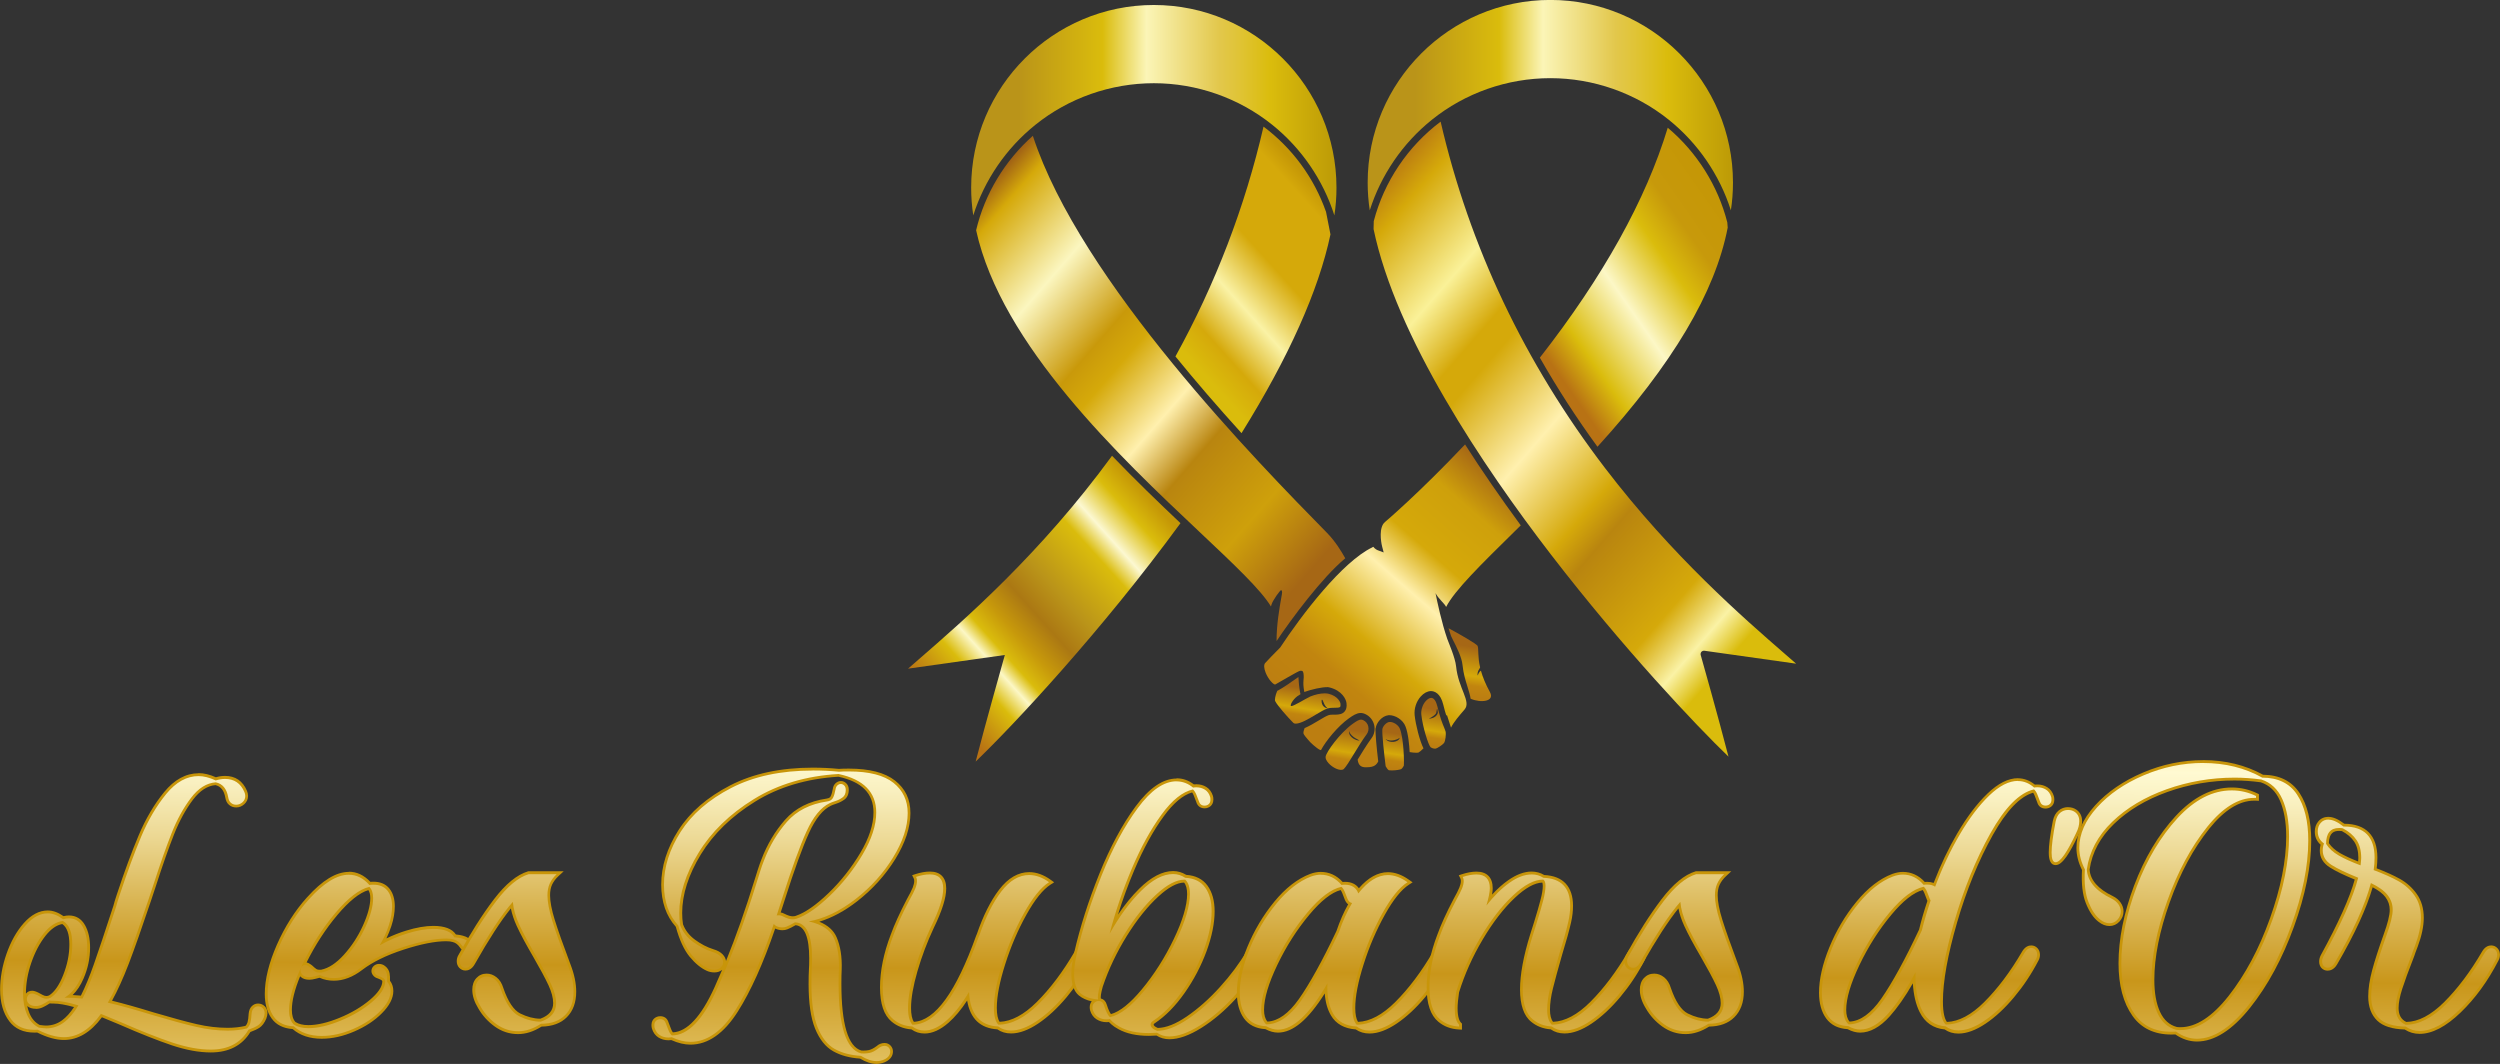 <?xml version="1.0" encoding="UTF-8"?>
<svg id="uuid-a43e7c3b-deb3-4e7c-b5f4-de628206a640" data-name="Calque 1" xmlns="http://www.w3.org/2000/svg" xmlns:xlink="http://www.w3.org/1999/xlink" viewBox="0 0 440.73 187.56">
  <rect x="0" y="0" width="440.73" height="187.56" fill="#333333" stroke="none"/>
  <defs>
    <linearGradient id="uuid-9bdef02e-8772-4d8f-ba90-af0186f5e2fa" x1="241.12" y1="18.54" x2="305.51" y2="18.54" gradientUnits="userSpaceOnUse">
      <stop offset=".13" stop-color="#ba9419"/>
      <stop offset=".36" stop-color="#dabc0c"/>
      <stop offset=".48" stop-color="#fbf5b7"/>
      <stop offset=".68" stop-color="#e2c74b"/>
      <stop offset=".73" stop-color="#e0c437"/>
      <stop offset=".82" stop-color="#dabc0c"/>
      <stop offset=".99" stop-color="#be9c07"/>
    </linearGradient>
    <linearGradient id="uuid-180e18c1-fa0d-44da-8508-0a956bdc4d24" x1="236.64" y1="40.28" x2="321.51" y2="114.06" gradientUnits="userSpaceOnUse">
      <stop offset="0" stop-color="#bc7e11"/>
      <stop offset=".05" stop-color="#d5a90a"/>
      <stop offset=".18" stop-color="#faf198"/>
      <stop offset=".27" stop-color="#d5a90a"/>
      <stop offset=".31" stop-color="#d5a90a"/>
      <stop offset=".45" stop-color="#fff0ae"/>
      <stop offset=".58" stop-color="#d5a90a"/>
      <stop offset=".63" stop-color="#b9850f"/>
      <stop offset=".78" stop-color="#d5a90a"/>
      <stop offset=".85" stop-color="#faf2a5"/>
      <stop offset=".9" stop-color="#dabc0c"/>
      <stop offset=".95" stop-color="#dabc0c"/>
    </linearGradient>
    <linearGradient id="uuid-7315378f-ed3f-4ca2-8deb-99a9e7ca1e5e" x1="270.42" y1="62.81" x2="306.08" y2="37.84" gradientUnits="userSpaceOnUse">
      <stop offset=".04" stop-color="#b87214"/>
      <stop offset=".18" stop-color="#dabc0c"/>
      <stop offset=".43" stop-color="#fcf7c6"/>
      <stop offset=".66" stop-color="#dabc0c"/>
      <stop offset=".8" stop-color="#c7990b"/>
      <stop offset=".98" stop-color="#c59706"/>
    </linearGradient>
    <linearGradient id="uuid-97df5349-8394-4e3a-87eb-0af9e1c50f21" x1="171.21" y1="19.43" x2="235.6" y2="19.43" xlink:href="#uuid-9bdef02e-8772-4d8f-ba90-af0186f5e2fa"/>
    <linearGradient id="uuid-852c4a92-2e34-49a2-807c-179a4693e3a6" x1="169.07" y1="38.49" x2="237.86" y2="98.29" gradientUnits="userSpaceOnUse">
      <stop offset="0" stop-color="#9f6015"/>
      <stop offset=".05" stop-color="#d5a90a"/>
      <stop offset=".21" stop-color="#fbf6bf"/>
      <stop offset=".36" stop-color="#c9990a"/>
      <stop offset=".42" stop-color="#d5a90a"/>
      <stop offset=".55" stop-color="#fff0ae"/>
      <stop offset=".65" stop-color="#b9850f"/>
      <stop offset=".81" stop-color="#cea00b"/>
      <stop offset=".96" stop-color="#a66715"/>
    </linearGradient>
    <linearGradient id="uuid-845316a2-1dc6-4b7c-98c5-a18564a60e0e" x1="163.98" y1="125.35" x2="204.82" y2="88.58" gradientUnits="userSpaceOnUse">
      <stop offset=".04" stop-color="#b87214"/>
      <stop offset=".18" stop-color="#dabc0c"/>
      <stop offset=".25" stop-color="#fcf7c5"/>
      <stop offset=".3" stop-color="#dabc0c"/>
      <stop offset=".37" stop-color="#c7990b"/>
      <stop offset=".46" stop-color="#ab7813"/>
      <stop offset=".56" stop-color="#ba9419"/>
      <stop offset=".73" stop-color="#dabc0c"/>
      <stop offset=".8" stop-color="#fcf8d1"/>
      <stop offset=".9" stop-color="#dabc0c"/>
      <stop offset=".98" stop-color="#c59706"/>
    </linearGradient>
    <linearGradient id="uuid-d3e9506f-7fbb-4e47-985e-a1c1ede4a9a4" x1="206.31" y1="62.4" x2="235.77" y2="35.87" gradientUnits="userSpaceOnUse">
      <stop offset="0" stop-color="#dabc0c"/>
      <stop offset=".05" stop-color="#dabc0c"/>
      <stop offset=".18" stop-color="#d5a90a"/>
      <stop offset=".38" stop-color="#faf2a5"/>
      <stop offset=".6" stop-color="#d5a90a"/>
      <stop offset=".9" stop-color="#d5a90a"/>
      <stop offset=".98" stop-color="#c59706"/>
    </linearGradient>
    <linearGradient id="uuid-c298f42b-9bf7-4b6e-b4c2-1b1e2584dd41" x1="231.44" y1="131.24" x2="269.17" y2="87.84" gradientUnits="userSpaceOnUse">
      <stop offset=".05" stop-color="#bc7e11"/>
      <stop offset=".21" stop-color="#c1850f"/>
      <stop offset=".35" stop-color="#d5a90a"/>
      <stop offset=".55" stop-color="#fff0ae"/>
      <stop offset=".68" stop-color="#d5a90a"/>
      <stop offset=".86" stop-color="#cea00b"/>
      <stop offset="1" stop-color="#a66715"/>
    </linearGradient>
    <linearGradient id="uuid-13e79129-cf78-45f0-a962-79a913f9a3ff" x1="252.05" y1="131.85" x2="253.42" y2="123.2" gradientUnits="userSpaceOnUse">
      <stop offset=".05" stop-color="#bc7e11"/>
      <stop offset=".21" stop-color="#c1850f"/>
      <stop offset=".35" stop-color="#d5a90a"/>
      <stop offset=".78" stop-color="#a66715"/>
    </linearGradient>
    <linearGradient id="uuid-79b258bd-c462-4376-884c-209b5384e25c" x1="244.95" y1="135.81" x2="246.27" y2="127.45" xlink:href="#uuid-13e79129-cf78-45f0-a962-79a913f9a3ff"/>
    <linearGradient id="uuid-ee08c08b-15a1-40ef-8cec-5dc245e042f6" x1="236.73" y1="135.78" x2="238.18" y2="126.57" xlink:href="#uuid-13e79129-cf78-45f0-a962-79a913f9a3ff"/>
    <linearGradient id="uuid-61711741-647a-4f3a-bf8c-4c167b81cf7e" x1="229.92" y1="127.83" x2="231.2" y2="119.73" xlink:href="#uuid-13e79129-cf78-45f0-a962-79a913f9a3ff"/>
    <linearGradient id="uuid-efa658ab-132f-4d25-985f-8369a0cedbb3" x1="258.09" y1="123.15" x2="259.94" y2="111.47" xlink:href="#uuid-13e79129-cf78-45f0-a962-79a913f9a3ff"/>
    <linearGradient id="uuid-afe5f442-3d49-4543-9ba4-3fa62372be06" data-name="Or" x1="24.24" y1="106.41" x2="23.23" y2="211.49" gradientUnits="userSpaceOnUse">
      <stop offset="0" stop-color="#fccb00"/>
      <stop offset=".25" stop-color="#fffad2"/>
      <stop offset=".3" stop-color="#f9f0c0"/>
      <stop offset=".39" stop-color="#ecd893"/>
      <stop offset=".51" stop-color="#d7b14c"/>
      <stop offset=".6" stop-color="#c9961a"/>
      <stop offset=".81" stop-color="#e9cd75"/>
      <stop offset=".87" stop-color="#f2dc8e"/>
      <stop offset="1" stop-color="#fffad2"/>
    </linearGradient>
    <linearGradient id="uuid-a28b415d-66eb-4c16-9ab2-724d59c08faf" data-name="Or" x1="65.6" y1="106.29" x2="64.59" y2="212.12" xlink:href="#uuid-afe5f442-3d49-4543-9ba4-3fa62372be06"/>
    <linearGradient id="uuid-8169fb20-dc9b-420f-bf7e-e20005cd00e3" data-name="Or" x1="91.7" y1="106.51" x2="90.68" y2="212.41" xlink:href="#uuid-afe5f442-3d49-4543-9ba4-3fa62372be06"/>
    <linearGradient id="uuid-60f6d2da-8cad-4aec-ac06-9761f0ad195e" data-name="Or" x1="138.22" y1="107.54" x2="137.21" y2="212.56" xlink:href="#uuid-afe5f442-3d49-4543-9ba4-3fa62372be06"/>
    <linearGradient id="uuid-dfe3f989-033d-4dff-a535-ad64969ffaba" data-name="Or" x1="174.49" y1="107.33" x2="173.47" y2="213.21" xlink:href="#uuid-afe5f442-3d49-4543-9ba4-3fa62372be06"/>
    <linearGradient id="uuid-71357601-e68c-4333-a00d-9c7ea83d0fb2" data-name="Or" x1="206.48" y1="108.15" x2="205.47" y2="213.3" xlink:href="#uuid-afe5f442-3d49-4543-9ba4-3fa62372be06"/>
    <linearGradient id="uuid-d9a51dfb-744d-467e-997b-039ac5067e05" data-name="Or" x1="237.55" y1="107.94" x2="236.53" y2="213.84" xlink:href="#uuid-afe5f442-3d49-4543-9ba4-3fa62372be06"/>
    <linearGradient id="uuid-8e729677-bf91-4ba3-a229-0e12ba91f7e2" data-name="Or" x1="271.47" y1="108.28" x2="270.45" y2="214.17" xlink:href="#uuid-afe5f442-3d49-4543-9ba4-3fa62372be06"/>
    <linearGradient id="uuid-bec73605-4c28-4320-a2b1-89f20c3adc34" data-name="Or" x1="297.5" y1="108.53" x2="296.49" y2="214.42" xlink:href="#uuid-afe5f442-3d49-4543-9ba4-3fa62372be06"/>
    <linearGradient id="uuid-4a4f3ad0-ffe0-451f-8e18-fddc4ec3445d" data-name="Or" x1="341.9" y1="109.46" x2="340.89" y2="214.64" xlink:href="#uuid-afe5f442-3d49-4543-9ba4-3fa62372be06"/>
    <linearGradient id="uuid-25756002-b741-43ec-955c-2606b8408ba9" data-name="Or" x1="364.5" y1="108.22" x2="363.44" y2="217.85" xlink:href="#uuid-afe5f442-3d49-4543-9ba4-3fa62372be06"/>
    <linearGradient id="uuid-a64eb3c4-bb81-4cef-8055-787bd003ac47" data-name="Or" x1="387.12" y1="109.96" x2="386.11" y2="215.03" xlink:href="#uuid-afe5f442-3d49-4543-9ba4-3fa62372be06"/>
    <linearGradient id="uuid-9b59de8d-b62a-4bb9-bbb4-566d57b12c27" data-name="Or" x1="424.86" y1="110.11" x2="423.85" y2="215.51" xlink:href="#uuid-afe5f442-3d49-4543-9ba4-3fa62372be06"/>
  </defs>
  <g>
    <g>
      <g>
        <path d="M273.31,13.78c7.58,0,15,2.61,20.89,7.34,5.14,4.13,8.96,9.73,10.94,15.96.25-1.61.37-3.25.37-4.89,0-17.75-14.44-32.2-32.2-32.2s-32.2,14.44-32.2,32.2c0,1.64.12,3.27.37,4.89,1.98-6.23,5.8-11.83,10.94-15.96,5.89-4.74,13.31-7.34,20.89-7.34Z" style="fill: url(#uuid-9bdef02e-8772-4d8f-ba90-af0186f5e2fa);"/>
        <path d="M242.14,40.35c3.98,19.04,19.22,41.74,31.31,57.45,12.75,16.56,25.58,30.12,31.27,35.59-1.79-6.94-4.86-17.8-4.9-17.92-.05-.19,0-.4.12-.55.13-.15.33-.22.53-.2l16.17,2.28c-.57-.5-1.19-1.04-1.85-1.61-7.46-6.48-19.94-17.32-31.83-32.87-14.16-18.52-23.91-39.07-28.99-61.08-5.79,4.36-9.96,10.56-11.79,17.55-.02.48-.03.93-.03,1.36Z" style="fill: url(#uuid-180e18c1-fa0d-44da-8508-0a956bdc4d24);"/>
        <path d="M271.46,63.05c3.05,5.36,6.46,10.64,10.16,15.71,13.24-14.56,20.75-27.2,22.96-38.63l-.07-.92c-1.65-6.48-5.36-12.37-10.5-16.69-3.84,12.69-11.43,26.32-22.55,40.54Z" style="fill: url(#uuid-7315378f-ed3f-4ca2-8deb-99a9e7ca1e5e);"/>
      </g>
      <g>
        <path d="M203.41,14.67c7.58,0,15,2.61,20.89,7.34,5.14,4.13,8.96,9.73,10.94,15.96.25-1.61.37-3.25.37-4.89,0-17.75-14.44-32.2-32.2-32.2s-32.2,14.44-32.2,32.2c0,1.64.12,3.27.37,4.89,1.98-6.23,5.8-11.83,10.94-15.96,5.89-4.74,13.31-7.34,20.89-7.34Z" style="fill: url(#uuid-97df5349-8394-4e3a-87eb-0af9e1c50f21);"/>
        <path d="M225.88,104.03c.2.24.19.33-.02,1.46-.28,1.59-.83,4.66-.81,7.52,2.65-3.96,8.02-11.19,12.11-14.59-.63-1.12-1.71-2.94-3.21-4.47-11.97-12.19-43.53-44.35-51.87-70.01-4.95,4.39-8.49,10.26-10,16.65,4.44,20.23,25.45,40.05,39.37,53.17,6.13,5.78,10.81,10.19,12.61,13.16.03-.11.06-.22.09-.32.22-.79,1.62-2.7,1.73-2.57Z" style="fill: url(#uuid-852c4a92-2e34-49a2-807c-179a4693e3a6);"/>
        <g>
          <path d="M177.15,115.47l-.25.87c-.03.12-3.11,10.98-4.9,17.92,6.61-6.35,22.16-22.95,36.11-42.03-3.86-3.65-7.97-7.61-12.07-11.88-12.57,17.22-26.03,28.91-34.11,35.92-.66.57-1.27,1.11-1.85,1.61l17.06-2.41Z" style="fill: url(#uuid-845316a2-1dc6-4b7c-98c5-a18564a60e0e);"/>
          <path d="M207.22,62.84c3.51,4.32,7.43,8.86,11.65,13.52,8.32-13.37,13.59-25.15,15.68-35.03-.29-1.45-.55-2.77-.78-3.98-2.12-6.02-5.92-11.2-11.02-15.03-3.26,14.15-8.49,27.77-15.53,40.52Z" style="fill: url(#uuid-d3e9506f-7fbb-4e47-985e-a1c1ede4a9a4);"/>
        </g>
      </g>
    </g>
    <g>
      <path d="M258.27,78.36c-8.07,8.55-14.05,13.62-14.11,13.67-1.1.91-.73,3.43-.5,4.32l.27,1.04-.92-.34c-.26-.08-.63-.29-.9-.65-.03.01-.05.03-.08.04,0,0-.01-.02-.02-.02-.02.02-.05.05-.07.07-5.32,2.54-12.51,11.97-16.25,17.66-1.09,1.1-2.16,2.19-2.65,2.74-.26.28-.22.93.08,1.69.49,1.23,1.33,2.03,1.61,2.09.01,0,.03-.02.04-.02.02,0,.04.01.05.02.64-.34,4.02-2.36,4.36-2.41.33-.05.55,0,.61.44.17,1.2-.22,1.28.15,3.29,1.17-.42,3.11-.9,4.19-.85.1.02.2.03.3.06,2.15.56,2.87,2.05,2.95,2.76.08.65-.04,1.14-.35,1.49-.39.45-.97.52-1.53.54-.08,0-.16,0-.24,0-.11,0-.22,0-.33,0-.25,0-.49.02-.66.07-.4.12-1.08.53-1.8.96-.78.47-1.66.99-2.48,1.34-.13.31-.25.74-.19.97.07.2.39.62.8,1.08.22.28.55.61.91.92.44.4.9.74,1.27.91,0-.01.01-.03.02-.04.03.01.05.03.08.04.84-1.61,2.99-4.23,4.9-5.59.76-.54,1.36-.93,2.06-.96.3,0,.6.07.9.22.75.36,1.3,1.04,1.51,1.87.2.82.04,1.68-.45,2.34-.78,1.05-2.06,3.12-2.46,3.8.14,1.1.71,1.3,1.26,1.34.09,0,.18,0,.28,0,.02,0,.03,0,.04,0,.02,0,.04,0,.06,0,1.28,0,1.69-.45,1.99-1.03-.26-2.22-.54-4.96-.46-5.79.1-.99,1.08-2.21,2.25-2.35.06,0,.12,0,.18-.01,1.01.01,2.38.77,2.84,1.99.49,1.27.67,3.34.73,4.52.43.07.82.11,1.1.11.03,0,.06,0,.09,0,0,0,.01,0,.02,0,.26,0,.35-.03.36-.04.14-.06.53-.38.87-.73-.66-1.31-1.38-4.13-1.56-5.84-.12-1.17.29-2.44,1.09-3.32.52-.58,1.14-.91,1.75-.94.62,0,1.71.33,2.21,2.41.2.82.38,1.46.55,1.96.03-.06.05-.13.08-.19.3.97.63,1.98.73,2.27.5-1.03,1.42-2.06,2.39-3.2,1.22-1.42-1.1-3.68-1.49-7.59-.16-1.58-1.35-4.24-1.56-4.86-.99-2.86-1.78-6.6-2.07-8.07.51,1.01,1.62,1.84,1.87,2.44,1.5-2.92,6.04-7.38,12.1-13.34l1.06-1.04c-3.58-4.88-6.89-9.68-9.83-14.28ZM242.41,128.93c0-.19,0-.36.01-.48,0-.04.01-.09.02-.14.01.21,0,.41-.03.61Z" style="fill: url(#uuid-c298f42b-9bf7-4b6e-b4c2-1b1e2584dd41);"/>
      <g>
        <g>
          <path d="M254.83,128.9c-.05-.17-.13-.38-.24-.64-.28-.67-.7-1.68-1.19-3.72-.23-.96-.63-1.51-1.08-1.51-.29,0-.64.2-.96.55-.57.63-.88,1.57-.79,2.41.23,2.17,1.23,5.32,1.63,5.74.35.22.57.25.72.25.07,0,.14,0,.21-.01.22-.05,1.17-.63,1.44-.99.23-.3.41-1.53.26-2.08ZM251.88,126.71s.92-.44,1.26-.92c.07-.02.16-.87.21-.86.06.02.11.61.14.7-.26,1.07-1.61,1.07-1.61,1.07Z" style="fill: url(#uuid-13e79129-cf78-45f0-a962-79a913f9a3ff);"/>
          <path d="M246.8,128.5c-.29-.75-1.26-1.3-1.88-1.22-.56.07-1.17.8-1.22,1.29-.08.78.3,4.28.58,6.51.14.25.37.6.54.7t0,0s.16.04.56.04c.72,0,1.48-.14,1.64-.23.23-.18.33-.37.46-.59.08-.63,0-4.71-.68-6.5ZM244.28,130.28c.86.58,2.12.07,2.48-.22-.17.8-1.86,1.06-2.48.22Z" style="fill: url(#uuid-79b258bd-c462-4376-884c-209b5384e25c);"/>
          <path d="M241.22,128.06c-.12-.49-.44-.88-.87-1.09-.15-.07-.28-.11-.42-.11-.38,0-.84.31-1.45.74-2.27,1.62-4.72,5.02-4.79,5.83-.03.31.17.72.54,1.13.61.67,1.53,1.16,2.19,1.16.21,0,.38-.05.49-.16.36-.33,1.09-1.52,1.79-2.67.7-1.15,1.49-2.45,2.25-3.47.28-.38.38-.88.26-1.36ZM237.82,128.87c.35,1.12,1.93,1.64,1.86,1.66-.35.12-1.98-.46-1.86-1.66Z" style="fill: url(#uuid-ee08c08b-15a1-40ef-8cec-5dc245e042f6);"/>
          <path d="M236.32,124.06c-.04-.32-.5-1.34-2.07-1.75-.2-.05-.43-.08-.71-.08-.76,0-1.7.21-2.58.57-.02,0-.03.02-.05.03-.7.31-3.12,1.85-3.33,1.62-.21-.23.59-1.48,1.46-1.92l.23-.16c-.03-.06-.28-1.2-.37-3.02-.79.56-2.73,1.93-3.57,2.36-.05.03-.1.05-.16.07-.36.82-.47,1.61-.37,1.81.4.82,2.29,2.93,3.19,3.83.06.06.18.15.44.15h0c.89,0,2.36-.88,3.54-1.59.82-.49,1.52-.91,2.06-1.08.4-.12.82-.13,1.23-.13.39,0,.87,0,.99-.15.03-.03.11-.16.06-.57ZM232.99,123.4c.27-.31.29.93,1.05,1.45-.29.03-1.15-.33-1.05-1.45Z" style="fill: url(#uuid-61711741-647a-4f3a-bf8c-4c167b81cf7e);"/>
        </g>
        <path d="M261.09,118.27c-.03-.1-.38.21-.59.82-.15-.75.46-1.33.43-1.44-.46-2.01-.22-3.22-.44-3.78-.13-.34-3.38-2.2-5.13-3.12.15.48.31.95.46,1.4.04.11.23.48.38.78.6,1.17,1.5,2.95,1.63,4.3.15,1.51.54,2.77.89,3.88.22.71.44,1.41.54,2.07,1.81.79,4.33.5,3.4-1.18-.8-1.44-1.28-2.68-1.57-3.72Z" style="fill: url(#uuid-efa658ab-132f-4d25-985f-8369a0cedbb3);"/>
      </g>
    </g>
  </g>
  <g>
    <g>
      <path d="M37.15,185.28c-2.03,0-4.32-.42-6.8-1.25-2.46-.82-5.52-2.03-9.1-3.6l-3.38-1.4c-1.95,2.69-4.18,4.06-6.62,4.06-1.37,0-2.94-.44-4.66-1.31-.19.01-.37.02-.55.02-1.86,0-3.28-.64-4.23-1.9-1.03-1.37-1.56-3.2-1.56-5.44,0-1.99.37-4.08,1.11-6.2.74-2.12,1.74-3.91,2.98-5.32,1.27-1.44,2.63-2.17,4.05-2.17.9,0,1.82.34,2.74,1.02.38-.1.7-.14.99-.14,1.15,0,2.04.53,2.63,1.58.57,1,.85,2.29.85,3.83,0,1.82-.38,3.61-1.12,5.34-.61,1.42-1.4,2.51-2.34,3.26.73.02,1.48.07,2.24.14.81-1.6,1.61-3.52,2.38-5.71.8-2.27,1.96-5.75,3.45-10.33.11-.43.31-1.1.6-1.98,1.32-3.99,2.6-7.47,3.82-10.36,1.23-2.92,2.73-5.46,4.45-7.58,1.76-2.15,3.74-3.25,5.9-3.25.92,0,1.94.25,3.03.75.54-.17,1.09-.26,1.63-.26,1.71,0,2.93.83,3.63,2.46.12.29.18.56.18.81,0,.51-.19.94-.58,1.28-.37.33-.8.5-1.26.5-.43,0-.8-.13-1.1-.39-.3-.26-.5-.64-.58-1.14-.24-1.4-.89-2.19-2-2.43-1.46.11-2.87,1.01-4.14,2.68-1.3,1.71-2.43,3.78-3.37,6.14-.94,2.37-2.01,5.4-3.18,9.01l-.93,2.8c-1.57,4.67-2.89,8.41-3.93,11.12-.99,2.59-2.02,4.83-3.06,6.68,2.13.51,4.68,1.22,7.59,2.12,3.19.94,5.76,1.64,7.66,2.08,1.87.43,3.72.65,5.48.65,1.19,0,2.29-.12,3.28-.36.23-.22.39-.48.48-.8.1-.36.17-.89.21-1.56.04-.5.19-.89.46-1.15.27-.27.58-.4.94-.4.4,0,.73.14,1,.4.27.27.4.62.4,1.05,0,.25-.06.54-.18.86-.32.72-.68,1.21-1.11,1.49-.38.26-.94.51-1.64.77-1.4,2.36-3.69,3.56-6.81,3.56ZM11.03,162.64c-1.1.16-2.17.88-3.18,2.15-1.06,1.32-1.92,2.95-2.56,4.83-.65,1.88-.97,3.73-.97,5.49,0,1.39.22,2.62.67,3.66.43,1.02,1.1,1.76,1.99,2.21.63.06.95.08,1.1.08,1.11,0,2.12-.33,3.01-.97.84-.61,1.63-1.51,2.37-2.69-1.65-.48-2.98-.72-3.95-.72h-.22c-.22,0-.41-.01-.56-.04-.49.31-.89.54-1.23.7-.38.18-.78.27-1.18.27-.57,0-1.02-.14-1.34-.42-.33-.29-.5-.64-.5-1.04,0-.31.1-.6.3-.84.21-.26.51-.39.88-.39.26,0,.58.1.99.3.15.08.39.2.72.39.29.16.56.24.81.24.18,0,.39-.05.61-.15.98-.61,1.86-1.86,2.58-3.7.73-1.86,1.11-3.72,1.11-5.5,0-1.97-.49-3.26-1.45-3.85Z" style="fill: url(#uuid-afe5f442-3d49-4543-9ba4-3fa62372be06);"/>
      <path d="M35.01,136.82c.91,0,1.92.26,3.02.77.55-.18,1.1-.27,1.65-.27,1.61,0,2.74.77,3.4,2.3.11.26.16.49.16.71,0,.44-.16.8-.49,1.1-.33.29-.7.44-1.1.44-.37,0-.68-.11-.93-.33-.26-.22-.42-.55-.49-.99-.26-1.5-.99-2.38-2.19-2.63-1.61.11-3.07,1.03-4.39,2.77-1.32,1.74-2.45,3.8-3.4,6.2-.95,2.4-2.01,5.4-3.18,9.02l-.93,2.8c-1.57,4.68-2.88,8.38-3.92,11.11-1.04,2.72-2.11,5.04-3.21,6.94,2.19.51,4.83,1.24,7.9,2.19,3.22.95,5.78,1.65,7.68,2.08,1.9.44,3.75.66,5.54.66,1.24,0,2.38-.13,3.4-.38.29-.26.49-.58.6-.96.11-.38.18-.92.22-1.62.04-.44.16-.77.38-.99.22-.22.47-.33.77-.33.33,0,.6.11.82.33.22.22.33.51.33.88,0,.22-.06.48-.16.77-.29.66-.63,1.12-1.02,1.37-.38.26-.94.51-1.67.77-1.35,2.34-3.57,3.51-6.64,3.51-2.01,0-4.25-.41-6.72-1.23-2.47-.82-5.5-2.02-9.08-3.59l-3.57-1.48c-1.94,2.74-4.11,4.11-6.53,4.11-1.35,0-2.89-.44-4.61-1.32-.21.01-.41.02-.6.02-1.78,0-3.13-.6-4.03-1.8-1.01-1.33-1.51-3.1-1.51-5.29,0-1.97.37-4.01,1.1-6.12.73-2.1,1.71-3.85,2.94-5.24,1.22-1.39,2.51-2.08,3.87-2.08.88,0,1.77.35,2.69,1.04.4-.11.75-.16,1.04-.16,1.06,0,1.87.49,2.41,1.45.55.97.82,2.2.82,3.7,0,1.79-.37,3.54-1.1,5.24-.73,1.7-1.7,2.9-2.91,3.59,1.02,0,2.08.05,3.18.16.84-1.65,1.66-3.61,2.47-5.9.8-2.29,1.96-5.73,3.46-10.34.11-.44.31-1.1.6-1.97,1.32-3.99,2.59-7.43,3.81-10.34,1.22-2.91,2.7-5.41,4.42-7.52,1.72-2.1,3.62-3.15,5.71-3.15M8.07,181.3c1.17,0,2.22-.34,3.15-1.02.93-.68,1.8-1.69,2.61-3.04-1.83-.55-3.27-.82-4.33-.82h-.22c-.26,0-.46-.02-.6-.06-.51.33-.94.58-1.29.74-.35.16-.7.25-1.07.25-.51,0-.91-.12-1.18-.36-.27-.24-.41-.52-.41-.85,0-.26.08-.48.25-.69.16-.2.39-.3.69-.3.22,0,.51.09.88.27.15.07.38.2.71.38.33.18.64.27.93.27.22,0,.46-.06.71-.17,1.06-.66,1.97-1.94,2.72-3.84.75-1.9,1.12-3.77,1.12-5.6,0-2.12-.55-3.49-1.65-4.11-1.21.15-2.35.9-3.43,2.25-1.08,1.35-1.95,2.99-2.61,4.91s-.99,3.78-.99,5.57c0,1.43.23,2.68.69,3.76.46,1.08,1.16,1.86,2.11,2.33.58.07.99.11,1.21.11M35.01,136.32c-2.23,0-4.28,1.12-6.09,3.34-1.74,2.13-3.25,4.7-4.49,7.64-1.22,2.89-2.51,6.39-3.83,10.38-.29.88-.5,1.56-.61,2.01-1.48,4.55-2.64,8.02-3.44,10.3-.75,2.12-1.51,3.97-2.29,5.53-.49-.04-.98-.08-1.45-.1.76-.74,1.41-1.72,1.93-2.93.76-1.76,1.14-3.58,1.14-5.44,0-1.58-.3-2.91-.89-3.95-.64-1.13-1.6-1.71-2.85-1.71-.28,0-.59.04-.94.12-.94-.66-1.87-1-2.79-1-1.5,0-2.92.76-4.24,2.25-1.26,1.43-2.28,3.25-3.03,5.41-.75,2.15-1.12,4.26-1.12,6.28,0,2.3.54,4.18,1.61,5.59,1,1.33,2.49,2,4.43,2,.16,0,.33,0,.5-.01,1.73.87,3.32,1.31,4.71,1.31,2.48,0,4.73-1.35,6.7-4l3.2,1.33c3.58,1.57,6.65,2.78,9.11,3.61,2.51.84,4.82,1.26,6.88,1.26,3.18,0,5.52-1.21,6.98-3.6.69-.25,1.22-.5,1.61-.76.47-.31.86-.83,1.19-1.58.14-.38.21-.69.21-.97,0-.5-.16-.92-.48-1.23-.32-.32-.71-.48-1.18-.48-.42,0-.81.16-1.12.48-.3.3-.48.74-.53,1.3-.04.67-.1,1.18-.2,1.52-.07.25-.19.46-.37.64-.95.22-2.01.34-3.16.34-1.75,0-3.57-.22-5.43-.65-1.89-.44-4.47-1.14-7.65-2.08-2.77-.86-5.21-1.54-7.28-2.05.99-1.8,1.97-3.96,2.92-6.43,1.04-2.71,2.36-6.45,3.93-11.13l.93-2.8c1.16-3.6,2.23-6.63,3.17-9,.93-2.34,2.05-4.39,3.33-6.08,1.2-1.58,2.53-2.45,3.95-2.57.95.23,1.52.95,1.74,2.21.09.55.31.99.66,1.28.35.3.77.45,1.26.45.53,0,1.01-.19,1.43-.57.43-.38.66-.89.66-1.47,0-.29-.07-.59-.2-.91-.74-1.73-2.04-2.61-3.86-2.61-.54,0-1.08.08-1.61.24-1.09-.49-2.12-.73-3.05-.73h0ZM4.57,175.17s0-.04,0-.06c0-1.73.32-3.55.96-5.41.64-1.86,1.49-3.46,2.52-4.76.94-1.18,1.92-1.86,2.93-2.04.83.57,1.25,1.77,1.25,3.59s-.37,3.58-1.09,5.41c-.7,1.77-1.53,2.97-2.48,3.58-.18.07-.34.11-.48.11-.21,0-.44-.07-.69-.21-.34-.19-.58-.32-.73-.39-.44-.22-.8-.33-1.1-.33-.44,0-.81.17-1.07.48,0,0-.01.01-.02.02h0ZM6.31,177.86c.44,0,.87-.1,1.28-.3.33-.16.72-.37,1.18-.67.14.02.31.03.5.03h.22c.89,0,2.08.21,3.56.62-.67,1.02-1.38,1.8-2.12,2.34-.85.62-1.79.92-2.86.92-.13,0-.42-.02-1.06-.1-.81-.43-1.4-1.09-1.8-2.04-.17-.4-.31-.84-.41-1.3,0,0,0,0,0,0,.37.32.87.48,1.51.48h0Z" style="fill: #c89509;"/>
    </g>
    <g>
      <path d="M56.73,182.87c-2.07,0-3.76-.57-5.04-1.71-1.6-.09-2.81-.68-3.58-1.74-.78-1.06-1.17-2.48-1.17-4.21,0-2.51.71-5.39,2.11-8.58,1.39-3.17,3.16-5.96,5.25-8.27,2.63-2.93,5.06-4.42,7.21-4.42,1.38,0,2.63.6,3.72,1.79.17-.02.38-.04.62-.04,1.17,0,2.07.38,2.67,1.14.58.74.88,1.73.88,2.95,0,1.05-.2,2.19-.59,3.4-.3.94-.71,1.89-1.21,2.82,1.32-.69,2.72-1.27,4.16-1.71,1.74-.54,3.31-.81,4.68-.81,1.95,0,3.24.5,3.83,1.49.97.08,1.68.27,2.17.57.41.27.61.6.61.98,0,.21-.08.4-.23.57-.16.18-.37.28-.63.28s-.64-.1-.93-.56c-.36-.52-.81-.86-1.33-.99-.32-.11-.74-.16-1.26-.16-1.94,0-4.48.5-7.55,1.5-3.07.99-5.55,2.21-7.39,3.61-1.61,1.23-3.25,1.86-4.87,1.86-.88,0-1.72-.18-2.49-.53-.16.04-.4.11-.73.2-.42.12-.79.17-1.11.17-.58,0-1.02-.14-1.32-.42-.15-.14-.26-.29-.34-.46-1.1,2.58-1.65,4.74-1.65,6.45,0,1.06.25,1.85.75,2.35.58.38,1.4.58,2.4.58,1.6,0,3.48-.44,5.58-1.3,2.11-.86,3.94-1.95,5.45-3.22,1.47-1.24,2.24-2.39,2.27-3.41,0-.17-.06-.3-.18-.4-.16-.13-.43-.26-.81-.4-.29-.08-.53-.23-.69-.44-.16-.21-.24-.42-.24-.62,0-.29.11-.54.33-.74.21-.19.46-.28.74-.28.35,0,.66.11.93.33.37.29.6.66.69,1.11.07.38.09.83.07,1.36.4.47.6,1.05.6,1.73,0,1.2-.65,2.46-1.94,3.74-1.26,1.26-2.87,2.32-4.8,3.15-1.93.83-3.82,1.25-5.64,1.25ZM53.77,169.86c.28,0,.58.12.92.38.1.07.31.24.6.51.24.22.46.36.65.41.12.03.27.04.42.04.11,0,.22,0,.35-.02,1.34-.28,2.73-1.18,4.09-2.69,1.38-1.53,2.53-3.29,3.41-5.23.88-1.93,1.32-3.6,1.32-4.94,0-.74-.17-1.31-.49-1.7-1.66.44-3.59,1.95-5.73,4.49-2.18,2.59-4.08,5.54-5.64,8.75.03,0,.06,0,.1,0Z" style="fill: url(#uuid-a28b415d-66eb-4c16-9ab2-724d59c08faf);"/>
      <path d="M61.5,154.21c1.35,0,2.56.6,3.62,1.81.18-.04.42-.05.71-.05,1.1,0,1.92.35,2.47,1.04.55.7.82,1.63.82,2.8,0,1.02-.19,2.13-.58,3.32-.38,1.19-.92,2.37-1.62,3.54,1.54-.88,3.16-1.58,4.88-2.11,1.72-.53,3.25-.8,4.61-.8,1.94,0,3.16.49,3.68,1.48.99.07,1.72.26,2.19.55.33.22.49.48.49.77,0,.15-.05.28-.16.41-.11.13-.26.19-.44.19-.29,0-.53-.15-.71-.44-.4-.58-.9-.95-1.48-1.1-.33-.11-.77-.16-1.32-.16-1.98,0-4.52.5-7.63,1.51-3.11,1.01-5.6,2.22-7.46,3.65-1.57,1.21-3.15,1.81-4.72,1.81-.88,0-1.7-.18-2.47-.55-.15.04-.42.11-.82.22-.4.11-.75.16-1.04.16-.51,0-.9-.12-1.15-.36-.26-.24-.38-.52-.38-.85,0-.26.07-.48.22-.66.15-.18.33-.27.55-.27s.47.11.77.33c.11.07.3.24.58.49.27.26.53.41.77.47.14.03.3.05.48.05.12,0,.24,0,.37-.02,1.43-.29,2.84-1.22,4.25-2.77,1.41-1.55,2.56-3.32,3.46-5.29.9-1.98,1.34-3.66,1.34-5.05,0-.88-.22-1.54-.66-1.98-1.76.4-3.76,1.94-6.01,4.61-2.25,2.67-4.17,5.67-5.76,9-1.59,3.33-2.39,6.03-2.39,8.12,0,1.13.27,1.98.82,2.52.66.44,1.52.66,2.58.66,1.65,0,3.54-.44,5.68-1.32,2.14-.88,3.98-1.97,5.51-3.26,1.54-1.3,2.32-2.5,2.36-3.59,0-.26-.09-.46-.27-.6-.18-.15-.48-.29-.88-.44-.26-.07-.45-.19-.58-.36-.13-.17-.19-.32-.19-.47,0-.22.08-.4.25-.55.16-.15.36-.22.58-.22.29,0,.55.09.77.27.33.26.53.58.6.96.07.38.09.85.06,1.4.4.44.6.99.6,1.65,0,1.13-.62,2.32-1.87,3.57-1.24,1.24-2.82,2.28-4.72,3.1-1.9.82-3.75,1.23-5.54,1.23-2.05,0-3.69-.57-4.94-1.7-1.57-.07-2.73-.62-3.48-1.65-.75-1.02-1.12-2.38-1.12-4.06,0-2.49.7-5.31,2.08-8.48,1.39-3.16,3.13-5.9,5.21-8.2,2.6-2.89,4.94-4.33,7.02-4.33M61.5,153.71c-2.25,0-4.67,1.47-7.39,4.5-2.11,2.33-3.89,5.14-5.3,8.33-1.41,3.21-2.13,6.13-2.13,8.68,0,1.78.41,3.25,1.22,4.35.81,1.11,2.05,1.73,3.68,1.84,1.32,1.14,3.04,1.71,5.14,1.71,1.85,0,3.78-.43,5.74-1.28,1.95-.84,3.59-1.92,4.87-3.21,1.33-1.33,2.01-2.65,2.01-3.92,0-.7-.2-1.31-.59-1.82.02-.51,0-.94-.07-1.32-.1-.51-.36-.93-.79-1.26-.3-.25-.67-.38-1.08-.38-.34,0-.65.12-.91.34-.27.24-.42.56-.42.92,0,.26.1.52.3.77.19.25.47.43.83.53.4.15.61.27.7.35.04.03.09.08.09.21-.03.93-.77,2.01-2.18,3.21-1.49,1.26-3.3,2.33-5.38,3.18-2.07.85-3.92,1.28-5.49,1.28-.93,0-1.69-.18-2.26-.55-.43-.45-.64-1.17-.64-2.14,0-1.58.49-3.56,1.46-5.92.04.04.08.08.12.12.35.32.85.49,1.49.49.34,0,.72-.06,1.17-.18.28-.08.49-.13.64-.17.78.35,1.63.52,2.52.52,1.68,0,3.37-.64,5.02-1.91,1.81-1.38,4.27-2.59,7.31-3.57,3.04-.99,5.56-1.48,7.47-1.48.49,0,.88.05,1.16.14.5.13.89.42,1.23.91.33.54.8.66,1.12.66s.61-.13.82-.37c.19-.22.28-.47.28-.74,0-.32-.12-.79-.72-1.18-.52-.32-1.23-.52-2.17-.61-.66-1-2-1.51-3.97-1.51-1.4,0-3,.28-4.76.82-1.21.37-2.39.84-3.52,1.38.35-.72.64-1.45.88-2.18.4-1.23.6-2.4.6-3.47,0-1.28-.31-2.33-.93-3.11-.65-.82-1.61-1.23-2.86-1.23-.19,0-.37,0-.52.02-1.11-1.18-2.39-1.78-3.81-1.78h0ZM54.06,169.65c1.52-3.07,3.35-5.89,5.44-8.37,2.04-2.42,3.87-3.89,5.44-4.36.23.34.34.81.34,1.41,0,1.31-.44,2.94-1.3,4.84-.87,1.92-2.01,3.66-3.37,5.16-1.33,1.47-2.67,2.35-3.98,2.62-.07,0-.17.01-.27.01-.14,0-.26-.01-.37-.04-.1-.02-.28-.1-.54-.34-.39-.37-.55-.49-.64-.54-.26-.2-.51-.32-.76-.38h0Z" style="fill: #c89509;"/>
    </g>
    <g>
      <path d="M91.34,182.05c-1.44,0-2.77-.43-3.96-1.28-1.18-.84-2.13-1.89-2.84-3.12-.68-1.09-1.02-2.15-1.02-3.14,0-.79.22-1.43.64-1.9.43-.47.98-.71,1.64-.71.57,0,1.11.2,1.61.6.5.4.87.99,1.1,1.77.85,2.48,1.9,4.04,3.14,4.65,1.26.62,2.5.93,3.7.93,1.61-.57,2.44-1.56,2.44-2.99,0-.95-.29-2.04-.85-3.27-.58-1.25-1.48-2.94-2.68-5-1.28-2.19-2.26-4.02-2.92-5.45-.57-1.24-.94-2.43-1.11-3.57-1.85,2.2-4.11,5.66-6.73,10.28-.38.67-.85,1-1.42,1-.36,0-.68-.14-.92-.41-.24-.27-.37-.6-.37-.99,0-.33.08-.65.25-.95,2.15-3.9,4.25-7.21,6.25-9.82,2.02-2.65,3.99-4.27,5.86-4.83h5.64s-.46.42-.46.42c-.52.49-.92,1.02-1.18,1.57-.26.55-.39,1.21-.39,1.98,0,1.14.28,2.63.84,4.42.56,1.81,1.49,4.45,2.77,7.83.67,1.7,1,3.3,1,4.75,0,1.82-.53,3.27-1.58,4.32s-2.5,1.57-4.35,1.58c-1.37.87-2.74,1.32-4.08,1.32Z" style="fill: url(#uuid-8169fb20-dc9b-420f-bf7e-e20005cd00e3);"/>
      <path d="M98.15,154.1c-.55.51-.96,1.06-1.23,1.65-.27.59-.41,1.28-.41,2.08,0,1.17.28,2.67.85,4.5.57,1.83,1.49,4.44,2.77,7.84.66,1.68.99,3.24.99,4.66,0,1.76-.5,3.14-1.51,4.14s-2.42,1.51-4.25,1.51c-1.35.88-2.69,1.32-4,1.32-1.39,0-2.66-.41-3.81-1.23-1.15-.82-2.08-1.84-2.77-3.04-.66-1.06-.99-2.07-.99-3.02,0-.73.19-1.31.58-1.73.38-.42.87-.63,1.45-.63.51,0,1,.18,1.45.55.46.37.8.91,1.01,1.65.88,2.56,1.97,4.16,3.26,4.8,1.3.64,2.57.96,3.81.96,1.79-.62,2.69-1.7,2.69-3.24,0-.99-.29-2.11-.88-3.37-.59-1.26-1.48-2.94-2.69-5.02-1.28-2.19-2.25-4-2.91-5.43s-1.04-2.78-1.15-4.06c-1.94,2.19-4.32,5.78-7.13,10.75-.33.59-.73.88-1.21.88-.29,0-.54-.11-.74-.33-.2-.22-.3-.49-.3-.82,0-.29.07-.57.22-.82,2.16-3.91,4.23-7.18,6.23-9.79,1.99-2.61,3.9-4.2,5.73-4.75h4.94M99.41,153.6h-6.28l-.07.02c-1.92.58-3.94,2.23-5.99,4.92-2,2.62-4.11,5.94-6.27,9.85-.19.33-.28.69-.28,1.06,0,.46.15.85.43,1.16.3.32.68.49,1.11.49.46,0,1.12-.2,1.64-1.13,2.45-4.33,4.58-7.62,6.36-9.82.2.99.54,2.03,1.03,3.09.66,1.44,1.65,3.28,2.93,5.47,1.19,2.06,2.09,3.73,2.67,4.98.55,1.19.83,2.25.83,3.16,0,1.29-.74,2.18-2.27,2.74-1.14-.01-2.31-.32-3.51-.91-1.17-.58-2.18-2.09-3.01-4.51-.24-.81-.64-1.44-1.17-1.87-.55-.44-1.14-.66-1.77-.66-.73,0-1.34.27-1.82.79-.47.51-.71,1.21-.71,2.07,0,1.04.36,2.14,1.06,3.28.72,1.25,1.7,2.33,2.9,3.19,1.23.88,2.61,1.33,4.1,1.33,1.37,0,2.76-.44,4.15-1.32,1.89-.03,3.39-.58,4.46-1.65,1.1-1.1,1.65-2.61,1.65-4.5,0-1.48-.34-3.11-1.02-4.85-1.27-3.37-2.2-6-2.76-7.81-.55-1.77-.83-3.23-.83-4.35,0-.73.12-1.36.36-1.87.25-.52.62-1.03,1.12-1.49l.93-.87h0Z" style="fill: #c89509;"/>
    </g>
    <g>
      <path d="M154.59,187.31c-.91,0-1.87-.32-2.88-.94-1.83-.12-3.4-.54-4.68-1.26-1.31-.74-2.35-2.05-3.1-3.91-.74-1.83-1.12-4.42-1.12-7.69,0-1.1.02-1.97.06-2.59.04-.37.05-1.03.05-1.96,0-3.94-.91-5.99-2.71-6.11-.61.36-1.1.6-1.48.75-.25.09-.51.14-.79.14-.21,0-.42-.03-.64-.08-.31-.08-.56-.19-.77-.34-2.12,6.25-4.36,11.27-6.67,14.9-2.4,3.77-5.14,5.68-8.14,5.68-1.03,0-2.15-.27-3.32-.81-.16.03-.35.04-.57.04-.59,0-1.14-.15-1.61-.45-.49-.31-.84-.79-1.04-1.43-.04-.14-.07-.32-.07-.57,0-.4.13-.72.38-.95.25-.23.55-.34.91-.34.63,0,1.05.33,1.23.95.14.38.29.78.46,1.18.13.32.28.56.44.72,2.66-.06,5.23-2.76,7.63-8.03,2.47-5.41,4.85-11.8,7.07-19l.58-1.84c.2-.64.41-1.24.64-1.8.99-2.61,2.37-4.93,4.1-6.9,1.75-1.99,4.18-3.23,7.23-3.68.43-.06.71-.23.85-.52.17-.34.31-.82.42-1.41.04-.34.18-.62.41-.83.23-.21.49-.31.77-.31s.55.12.78.35c.23.23.35.55.35.95,0,.7-.23,1.22-.68,1.55-.4.29-.85.51-1.33.67-.44.14-.77.27-.98.37-1.48.71-2.81,2.35-3.97,4.9-1.18,2.59-2.62,6.58-4.3,11.85l-.81,2.53c.32,0,.63.09.92.25.61.3,1.12.46,1.52.46.26,0,.47-.03.62-.09,1.69-.57,3.65-1.93,5.85-4.04,2.21-2.12,4.12-4.53,5.69-7.19,1.56-2.64,2.35-5.08,2.35-7.25,0-3.48-2.11-5.63-6.44-6.56-5.57.33-10.56,1.81-14.76,4.41-4.21,2.6-7.46,5.76-9.68,9.41-2.21,3.64-3.34,7.16-3.34,10.46,0,.75.05,1.46.16,2.1.41,1.07,1.15,2.03,2.21,2.8,1.07.79,2.19,1.36,3.33,1.72.66.19,1.17.48,1.51.83.35.38.53.79.53,1.21s-.18.82-.52,1.12c-.34.3-.76.45-1.26.45-.44,0-.84-.08-1.2-.24-1.02-.45-2.03-1.28-3-2.46-.96-1.16-1.77-2.92-2.39-5.22-1.69-1.86-2.55-4.32-2.55-7.31,0-3.18,1.01-6.37,3-9.49,1.99-3.11,5.02-5.74,9.01-7.79,3.99-2.06,8.85-3.1,14.46-3.1,1.64,0,3.2.07,4.63.22.37-.04.97-.06,1.73-.06,3.59,0,6.28.69,8,2.06,1.74,1.38,2.62,3.24,2.62,5.54,0,2.45-.88,5.12-2.62,7.95-1.73,2.81-3.98,5.31-6.7,7.42-2.4,1.86-4.85,3.12-7.32,3.75,1.84.58,3.07,1.54,3.64,2.87.65,1.51.94,3.38.87,5.57-.04.58-.05,1.43-.05,2.52,0,7.33,1.27,11.39,3.76,12.05.1,0,.39,0,.39,0,.35,0,.69-.03,1-.09.42-.08.91-.34,1.46-.75.36-.32.78-.49,1.25-.49.36,0,.67.13.9.38.23.25.34.54.34.85,0,.73-.42,1.28-1.24,1.65-.47.2-.93.3-1.36.3Z" style="fill: url(#uuid-60f6d2da-8cad-4aec-ac06-9761f0ad195e);"/>
      <path d="M143.29,135.83c1.65,0,3.18.07,4.61.22.4-.04.99-.05,1.76-.05,3.55,0,6.16.67,7.84,2,1.68,1.34,2.52,3.12,2.52,5.35,0,2.41-.86,5.02-2.58,7.82-1.72,2.8-3.93,5.25-6.64,7.35-2.71,2.1-5.45,3.41-8.23,3.92,2.34.51,3.83,1.51,4.47,2.99.64,1.48.92,3.3.85,5.46-.04.59-.05,1.43-.05,2.52,0,7.5,1.32,11.59,3.95,12.29.16.01.31.02.46.02.37,0,.72-.03,1.05-.1.46-.09.98-.36,1.56-.8.33-.29.69-.44,1.1-.44.29,0,.53.1.71.3.18.2.27.43.27.69,0,.62-.37,1.1-1.1,1.43-.44.18-.86.27-1.26.27-.88,0-1.81-.31-2.8-.93-1.83-.11-3.37-.52-4.64-1.23-1.26-.71-2.26-1.97-2.99-3.79-.73-1.81-1.1-4.34-1.1-7.6,0-1.1.02-1.96.05-2.58.04-.37.06-1.02.06-1.98,0-4.17-1.01-6.29-3.02-6.36-.62.37-1.12.62-1.51.77-.22.08-.45.13-.7.13-.19,0-.38-.02-.59-.07-.44-.11-.75-.29-.93-.55-2.16,6.44-4.42,11.51-6.77,15.22s-5,5.57-7.93,5.57c-1.02,0-2.12-.27-3.29-.82-.15.04-.35.06-.6.06-.55,0-1.04-.14-1.48-.41-.44-.27-.75-.7-.93-1.29-.04-.11-.05-.27-.05-.49,0-.33.1-.58.3-.77.2-.18.45-.27.74-.27.51,0,.84.26.99.77.15.4.3.8.47,1.21.16.4.36.69.58.88,2.82,0,5.47-2.72,7.95-8.17,2.49-5.45,4.85-11.79,7.08-19.04.18-.58.37-1.2.58-1.84.2-.64.41-1.23.63-1.78.99-2.6,2.34-4.87,4.06-6.83,1.72-1.96,4.08-3.15,7.08-3.59.51-.07.86-.29,1.04-.66.18-.36.33-.86.44-1.48.04-.29.15-.52.33-.69.18-.16.38-.25.6-.25s.42.09.6.27c.18.18.27.44.27.77,0,.62-.19,1.07-.58,1.34-.38.27-.8.49-1.26.63-.46.15-.8.27-1.01.38-1.54.73-2.9,2.4-4.09,5.02-1.19,2.62-2.62,6.57-4.31,11.88l-.93,2.91c.07-.04.18-.05.33-.05.29,0,.57.07.82.22.66.33,1.21.49,1.65.49.29,0,.53-.04.71-.11,1.72-.58,3.69-1.95,5.92-4.09,2.23-2.14,4.14-4.55,5.73-7.24s2.39-5.15,2.39-7.38c0-3.58-2.21-5.85-6.64-6.8-5.71.33-10.69,1.81-14.95,4.44-4.26,2.63-7.52,5.8-9.76,9.49-2.25,3.69-3.37,7.22-3.37,10.59,0,.77.05,1.48.16,2.14.44,1.17,1.21,2.16,2.3,2.96,1.1.8,2.23,1.39,3.4,1.76.62.18,1.09.44,1.4.77.31.33.47.68.47,1.04s-.15.68-.44.93c-.29.26-.66.38-1.1.38-.4,0-.77-.07-1.1-.22-.99-.44-1.96-1.23-2.91-2.39-.95-1.15-1.74-2.88-2.36-5.18-1.68-1.83-2.52-4.22-2.52-7.19,0-3.15.99-6.26,2.96-9.35,1.97-3.09,4.95-5.66,8.91-7.71,3.97-2.05,8.75-3.07,14.35-3.07M143.29,135.33c-5.65,0-10.55,1.05-14.57,3.13-4.03,2.08-7.09,4.73-9.11,7.88-2.02,3.16-3.04,6.4-3.04,9.62,0,3.03.87,5.53,2.57,7.43.63,2.31,1.45,4.07,2.42,5.26,1,1.21,2.04,2.06,3.09,2.52.39.17.83.26,1.3.26.53,0,.99-.15,1.36-.46-.46,1.08-.92,2.13-1.38,3.15-2.32,5.09-4.78,7.74-7.3,7.88-.11-.13-.22-.33-.31-.56-.16-.4-.32-.79-.46-1.19-.2-.7-.72-1.1-1.46-1.1-.42,0-.78.14-1.08.4-.21.2-.47.55-.47,1.14,0,.27.03.48.08.65.22.7.6,1.22,1.14,1.56.52.32,1.11.49,1.75.49.21,0,.39-.01.54-.03,1.18.53,2.31.8,3.35.8,3.09,0,5.9-1.95,8.35-5.8,2.28-3.59,4.5-8.52,6.6-14.66.17.08.36.15.56.2.25.06.48.09.71.09.31,0,.61-.05.88-.16.38-.15.86-.38,1.45-.73,1.59.16,2.4,2.13,2.4,5.85,0,.92-.02,1.57-.05,1.93-.04.65-.06,1.52-.06,2.63,0,3.31.38,5.92,1.13,7.79.77,1.91,1.85,3.27,3.21,4.03,1.29.73,2.88,1.17,4.72,1.29,1.03.62,2.02.94,2.95.94.47,0,.95-.11,1.45-.31,1.16-.52,1.41-1.32,1.41-1.89,0-.38-.14-.73-.4-1.02-.28-.3-.65-.47-1.08-.47-.53,0-1.01.19-1.43.57-.49.36-.95.6-1.33.68-.29.06-.61.09-.95.09-.12,0-.25,0-.37-.01-2.34-.66-3.53-4.63-3.53-11.79,0-1.08.02-1.92.05-2.49.08-2.24-.22-4.14-.89-5.69-.52-1.2-1.54-2.12-3.05-2.74,2.24-.69,4.48-1.89,6.65-3.58,2.74-2.13,5.01-4.65,6.76-7.48,1.76-2.86,2.65-5.58,2.65-8.08s-.91-4.31-2.71-5.74c-1.77-1.4-4.51-2.11-8.16-2.11-.74,0-1.33.02-1.75.05-1.43-.14-2.98-.22-4.61-.22h0ZM120.41,162.96c-.1-.61-.15-1.29-.15-2.01,0-3.26,1.11-6.73,3.3-10.33,2.2-3.61,5.43-6.75,9.6-9.32,4.15-2.57,9.08-4.03,14.65-4.37,4.16.91,6.18,2.97,6.18,6.3,0,2.13-.78,4.53-2.32,7.12-1.56,2.63-3.46,5.03-5.65,7.14-2.17,2.08-4.1,3.42-5.74,3.97-.11.04-.27.08-.55.08-.36,0-.84-.15-1.42-.44-.21-.12-.44-.2-.68-.24l.72-2.23c1.67-5.26,3.11-9.24,4.29-11.82,1.13-2.49,2.43-4.1,3.85-4.77.2-.1.52-.22.95-.36.5-.16.97-.4,1.4-.7.52-.37.79-.96.79-1.75,0-.46-.14-.84-.42-1.12-.28-.28-.61-.42-.96-.42s-.66.13-.94.38c-.27.25-.44.58-.49,1-.1.55-.23,1-.39,1.32-.07.14-.21.32-.67.39-3.11.45-5.59,1.72-7.38,3.76-1.75,1.99-3.15,4.34-4.15,6.98-.22.56-.44,1.17-.64,1.81l-.58,1.84c-1.6,5.19-3.28,9.96-5.02,14.24-.05-.41-.25-.8-.59-1.16-.37-.39-.92-.7-1.62-.9-1.1-.34-2.2-.91-3.25-1.68-1-.73-1.71-1.64-2.11-2.69h0Z" style="fill: #c89509;"/>
    </g>
    <g>
      <path d="M178.24,181.94c-.9,0-1.69-.24-2.34-.72-3.12-.17-4.88-2.03-5.26-5.54-1.16,1.86-2.37,3.34-3.59,4.41-1.39,1.22-2.76,1.84-4.06,1.84-.83,0-1.58-.24-2.23-.72-1.33-.09-2.48-.53-3.42-1.32-1.3-1.07-1.95-3.03-1.95-5.84s.63-5.98,1.88-9.25c.62-1.72,1.57-3.8,2.81-6.17.51-.91.86-1.61,1.06-2.09.19-.46.28-.88.28-1.25,0-.22-.05-.42-.14-.6l-.13-.26.27-.09c.9-.3,1.74-.45,2.49-.45,1.71,0,2.61.94,2.61,2.72,0,1.6-.73,3.91-2.17,6.86-1.16,2.46-2.13,5.04-2.89,7.67-.76,2.62-1.14,4.82-1.14,6.54,0,1.28.21,2.2.63,2.71,3.92-.1,7.73-5.26,11.34-15.36l.12-.25c1.09-3.2,2.4-5.82,3.89-7.78,1.52-1.99,3.24-3.01,5.11-3.01,1.22,0,2.45.44,3.66,1.31l.3.21-.31.2c-1.38.89-2.84,2.69-4.33,5.37-1.5,2.7-2.77,5.65-3.77,8.79-.99,3.12-1.5,5.75-1.5,7.8,0,1.28.21,2.2.63,2.71,2.19-.04,4.48-1.23,6.82-3.55,2.41-2.39,4.67-5.4,6.74-8.94.37-.66.85-1,1.42-1,.36,0,.67.14.92.41.24.27.37.6.37.99,0,.34-.08.65-.25.95-1.2,2.3-2.63,4.45-4.25,6.37-1.62,1.93-3.29,3.48-4.96,4.6-1.7,1.14-3.27,1.72-4.66,1.72Z" style="fill: url(#uuid-dfe3f989-033d-4dff-a535-ad64969ffaba);"/>
      <path d="M163.92,154.15c1.57,0,2.36.82,2.36,2.47s-.71,3.82-2.14,6.75c-1.17,2.49-2.14,5.06-2.91,7.71-.77,2.65-1.15,4.85-1.15,6.61,0,1.43.26,2.41.77,2.96,4.1,0,7.99-5.17,11.69-15.52l.11-.22c1.1-3.22,2.39-5.8,3.87-7.74,1.48-1.94,3.12-2.91,4.91-2.91,1.17,0,2.34.42,3.51,1.26-1.43.91-2.9,2.73-4.42,5.46-1.52,2.72-2.78,5.67-3.79,8.83-1.01,3.16-1.51,5.79-1.51,7.87,0,1.43.26,2.41.77,2.96,2.3,0,4.67-1.21,7.1-3.62,2.43-2.41,4.69-5.41,6.78-9,.33-.58.73-.88,1.21-.88.29,0,.54.11.74.33.2.22.3.49.3.82,0,.29-.07.57-.22.82-1.21,2.3-2.62,4.42-4.22,6.34-1.61,1.92-3.25,3.44-4.91,4.55-1.66,1.12-3.17,1.67-4.53,1.67-.88,0-1.63-.24-2.25-.71-3.26-.15-4.97-2.18-5.16-6.09-1.28,2.16-2.6,3.83-3.95,5.02-1.35,1.19-2.65,1.78-3.9,1.78-.81,0-1.52-.24-2.14-.71-1.32-.07-2.43-.49-3.35-1.26-1.24-1.02-1.87-2.91-1.87-5.65s.62-5.91,1.87-9.16c.62-1.72,1.55-3.77,2.8-6.14.51-.91.87-1.62,1.07-2.11.2-.49.3-.94.3-1.34,0-.26-.05-.49-.16-.71.88-.29,1.68-.44,2.41-.44M163.92,153.65c-.78,0-1.65.16-2.57.46l-.55.18.26.52c.08.15.11.31.11.49,0,.33-.09.72-.26,1.16-.19.47-.54,1.17-1.04,2.06-1.25,2.4-2.2,4.48-2.83,6.22-1.26,3.29-1.9,6.43-1.9,9.33s.69,4.92,2.05,6.04c.96.8,2.13,1.26,3.49,1.37.68.48,1.46.72,2.32.72,1.36,0,2.78-.64,4.23-1.91,1.11-.98,2.21-2.28,3.27-3.9.53,3.19,2.32,4.89,5.33,5.08.68.48,1.5.72,2.42.72,1.45,0,3.06-.59,4.8-1.76,1.69-1.14,3.38-2.7,5.01-4.65,1.63-1.94,3.07-4.1,4.28-6.43.18-.31.28-.67.28-1.05,0-.46-.15-.85-.43-1.16-.3-.32-.68-.49-1.11-.49-.46,0-1.12.2-1.64,1.13-2.05,3.52-4.3,6.51-6.69,8.89-2.24,2.22-4.43,3.39-6.52,3.47-.33-.48-.5-1.33-.5-2.46,0-2.02.5-4.62,1.49-7.72.99-3.12,2.25-6.06,3.75-8.74,1.47-2.64,2.9-4.42,4.25-5.28l.62-.4-.6-.43c-1.25-.9-2.53-1.36-3.8-1.36-1.95,0-3.73,1.04-5.31,3.1-1.5,1.97-2.82,4.61-3.93,7.85l-.09.19v.03s-.02.03-.02.03c-3.53,9.88-7.22,14.98-10.98,15.19-.33-.48-.5-1.33-.5-2.46,0-1.7.38-3.88,1.13-6.47.76-2.61,1.73-5.18,2.88-7.63,1.47-3.02,2.19-5.3,2.19-6.96,0-1.91-1.02-2.97-2.86-2.97h0Z" style="fill: #c89509;"/>
    </g>
    <g>
      <path d="M206.16,182.98c-.82,0-1.57-.22-2.21-.66l-1.4.05c-2.13,0-3.88-.38-5.23-1.13l-.72-.44c-.39-.27-.72-.57-.99-.87h0c-.14.02-.32.03-.52.03-.59,0-1.14-.15-1.61-.45-.49-.31-.84-.79-1.04-1.43-.04-.13-.07-.3-.07-.51,0-.4.14-.73.41-.98.09-.08.18-.15.27-.2-1.12-.16-2.03-.53-2.71-1.09-.81-.67-1.21-1.9-1.21-3.65,0-.96.17-2.2.5-3.68,1.02-4.46,2.5-9.1,4.4-13.81,1.9-4.72,4.04-8.7,6.37-11.85,2.36-3.2,4.73-4.82,7.03-4.82,1.08,0,2.08.36,2.97,1.08.15-.02.32-.04.54-.04.59,0,1.14.15,1.61.45.49.3.84.78,1.04,1.43.04.13.07.32.07.57,0,.4-.13.72-.38.95-.25.23-.55.34-.91.34-.63,0-1.05-.33-1.23-.95-.14-.38-.29-.78-.46-1.18-.12-.3-.26-.54-.42-.7-1.72.43-3.5,1.89-5.29,4.34-1.86,2.55-3.61,5.72-5.18,9.44-1.33,3.14-2.48,6.38-3.41,9.64,1.46-2.36,3.02-4.37,4.65-5.99,2.03-2.01,3.98-3.03,5.8-3.03.79,0,1.54.22,2.22.66,1.61.09,2.83.7,3.63,1.8.8,1.1,1.2,2.57,1.2,4.37,0,2.07-.48,4.41-1.41,6.97-.94,2.55-2.22,5-3.81,7.27-1.6,2.28-3.35,4.06-5.2,5.28-.33.2-.33.39-.33.45,0,.32.33.61.99.86,1.42-.02,3.21-.7,5.2-2.06,2.02-1.37,4.01-3.13,5.91-5.23,1.9-2.1,3.48-4.22,4.71-6.32.37-.66.85-1,1.42-1,.36,0,.67.14.92.41.24.27.37.6.37.99,0,.34-.08.65-.25.95-1.21,2.34-2.8,4.59-4.72,6.68-1.93,2.09-3.95,3.8-6,5.09-2.08,1.3-3.93,1.96-5.51,1.96ZM193.86,176.24c.51.07.86.39,1.01.94.29.92.58,1.55.88,1.88,1.66-.4,3.58-1.9,5.71-4.47,2.21-2.66,4.12-5.68,5.7-8.97,1.57-3.28,2.36-5.97,2.36-8.01,0-1.04-.23-1.81-.68-2.28h-.06c-1.32,0-2.91.85-4.74,2.52-1.93,1.77-3.82,4.12-5.61,7-1.79,2.88-3.23,5.92-4.28,9.03-.39,1.39-.39,2-.32,2.27l.03.1Z" style="fill: url(#uuid-71357601-e68c-4333-a00d-9c7ea83d0fb2);"/>
      <path d="M207.42,137.75c1.06,0,2.03.37,2.91,1.1.15-.04.35-.05.6-.05.55,0,1.04.14,1.48.41.44.27.75.7.93,1.29.04.11.05.27.05.49,0,.33-.1.59-.3.77-.2.18-.45.27-.74.27-.51,0-.84-.26-.99-.77-.15-.4-.3-.8-.47-1.21-.17-.4-.36-.69-.58-.88-1.83.4-3.69,1.89-5.57,4.47-1.88,2.58-3.62,5.74-5.21,9.49-1.59,3.75-2.9,7.58-3.92,11.49,1.72-3.07,3.57-5.6,5.57-7.57,1.99-1.98,3.87-2.96,5.62-2.96.77,0,1.48.22,2.14.66,1.57.07,2.74.64,3.51,1.7.77,1.06,1.15,2.47,1.15,4.22,0,2.05-.47,4.34-1.4,6.88-.93,2.54-2.19,4.95-3.79,7.21-1.59,2.27-3.3,4-5.13,5.21-.29.18-.44.4-.44.66,0,.44.38.81,1.15,1.1,1.57,0,3.38-.69,5.43-2.08,2.05-1.39,4.03-3.15,5.95-5.27,1.92-2.12,3.5-4.24,4.75-6.36.33-.58.73-.88,1.21-.88.29,0,.54.11.74.33.2.22.3.49.3.82,0,.29-.07.57-.22.82-1.21,2.34-2.77,4.55-4.69,6.64-1.92,2.08-3.9,3.77-5.95,5.05-2.05,1.28-3.84,1.92-5.38,1.92-.81,0-1.52-.22-2.14-.66l-1.48.06c-2.08,0-3.79-.37-5.1-1.1l-.71-.44c-.37-.26-.68-.53-.93-.82l-.11-.11c-.15.04-.35.06-.6.06-.55,0-1.04-.14-1.48-.41-.44-.27-.75-.7-.93-1.29-.04-.11-.05-.26-.05-.44,0-.33.11-.59.33-.8.22-.2.46-.3.71-.3.51,0,.84.26.99.77.33,1.06.68,1.76,1.04,2.08,1.76-.37,3.75-1.89,5.98-4.58s4.14-5.7,5.73-9.02c1.59-3.33,2.39-6.03,2.39-8.12,0-1.17-.27-2.01-.82-2.52-.06,0-.11,0-.17,0-1.39,0-3.03.86-4.91,2.58-1.96,1.79-3.84,4.14-5.65,7.05-1.81,2.91-3.25,5.93-4.31,9.08-.33,1.17-.44,1.97-.33,2.41-1.32-.11-2.35-.47-3.1-1.1-.75-.62-1.12-1.77-1.12-3.46,0-.95.17-2.16.49-3.62,1.02-4.46,2.49-9.05,4.39-13.77,1.9-4.72,4.01-8.65,6.34-11.79,2.32-3.15,4.6-4.72,6.83-4.72M207.42,137.25c-2.39,0-4.82,1.66-7.23,4.92-2.34,3.16-4.49,7.17-6.4,11.9-1.9,4.72-3.39,9.38-4.41,13.84-.34,1.5-.51,2.75-.51,3.73,0,1.83.44,3.12,1.31,3.84.6.5,1.37.85,2.29,1.05-.24.28-.36.63-.36,1.03,0,.24.03.44.08.6.21.69.6,1.21,1.14,1.55.52.32,1.1.49,1.75.49.16,0,.3,0,.42-.02.25.27.57.55.94.81l.74.45c1.41.78,3.2,1.17,5.36,1.17l1.34-.05c.67.43,1.44.65,2.28.65,1.62,0,3.52-.67,5.64-2,2.08-1.3,4.11-3.02,6.05-5.13,1.94-2.11,3.55-4.38,4.77-6.75.18-.31.28-.67.28-1.05,0-.46-.15-.85-.43-1.16-.3-.32-.68-.49-1.11-.49-.46,0-1.12.2-1.64,1.13-1.22,2.08-2.79,4.19-4.68,6.27-1.88,2.08-3.86,3.83-5.86,5.19-1.91,1.3-3.61,1.97-5.06,2-.47-.19-.74-.41-.74-.6,0-.07.07-.15.2-.23,1.88-1.24,3.65-3.04,5.27-5.35,1.61-2.29,2.9-4.76,3.85-7.33.95-2.58,1.43-4.96,1.43-7.06,0-1.85-.42-3.37-1.25-4.52-.84-1.15-2.1-1.79-3.76-1.9-.71-.44-1.48-.67-2.3-.67-1.89,0-3.9,1.05-5.98,3.11-1.3,1.29-2.55,2.81-3.74,4.57.83-2.68,1.8-5.34,2.91-7.94,1.57-3.7,3.3-6.86,5.15-9.39,1.7-2.33,3.39-3.75,5-4.21.1.13.19.3.28.51.16.4.31.79.46,1.19.2.69.72,1.1,1.46,1.1.42,0,.78-.14,1.08-.4.21-.19.47-.55.47-1.14,0-.27-.03-.49-.08-.65-.22-.69-.6-1.22-1.14-1.56-.52-.32-1.1-.49-1.75-.49-.18,0-.33,0-.47.02-.92-.71-1.94-1.07-3.04-1.07h0ZM194.07,176.03c-.04-.24-.03-.8.34-2.1,1.03-3.06,2.47-6.08,4.25-8.95,1.78-2.86,3.65-5.19,5.56-6.94,1.75-1.61,3.27-2.43,4.52-2.45.36.43.54,1.11.54,2.03,0,2-.79,4.66-2.34,7.9-1.57,3.27-3.47,6.28-5.67,8.92-2.03,2.44-3.85,3.9-5.42,4.34-.19-.26-.45-.76-.74-1.68-.16-.57-.53-.95-1.05-1.07h0Z" style="fill: #c89509;"/>
    </g>
    <g>
      <path d="M241.43,181.94c-.9,0-1.69-.24-2.34-.72-1.98-.13-3.41-.92-4.24-2.34-.71-1.2-1.07-2.74-1.09-4.58-3.03,5.03-5.8,7.48-8.45,7.48-.68,0-1.41-.2-2.15-.61-1.62-.09-2.84-.69-3.64-1.8-.8-1.1-1.2-2.57-1.2-4.37,0-2.32.61-4.99,1.8-7.91,1.19-2.92,2.78-5.6,4.73-7.96,1.96-2.38,4.04-4,6.19-4.82.65-.23,1.25-.35,1.79-.35,1.45,0,2.72.6,3.77,1.79.14-.02.31-.03.51-.03,1.15,0,1.97.44,2.42,1.31,1.65-2,3.38-3.01,5.15-3.01,1.18,0,2.39.44,3.6,1.31l.3.21-.31.2c-1.39.89-2.84,2.69-4.33,5.37-1.5,2.7-2.77,5.65-3.77,8.79-.99,3.12-1.5,5.74-1.5,7.8,0,1.29.21,2.2.63,2.71,2.19-.04,4.48-1.23,6.82-3.55,2.41-2.39,4.67-5.4,6.73-8.94.37-.66.85-1,1.42-1,.36,0,.67.14.92.41.24.27.37.6.37.99,0,.33-.08.65-.25.95-1.2,2.3-2.64,4.45-4.25,6.37-1.62,1.93-3.29,3.48-4.96,4.6-1.7,1.14-3.27,1.72-4.67,1.72ZM236.42,156.62c-1.7.4-3.64,1.89-5.77,4.44-2.21,2.64-4.12,5.65-5.7,8.94-1.57,3.28-2.36,5.97-2.36,8.01,0,1.04.25,1.83.73,2.33,1.99-.04,3.94-1.4,5.81-4.04,1.94-2.74,4.19-6.81,6.7-12.11.61-1.8,1.34-3.45,2.16-4.86-.29-.15-.52-.42-.68-.81-.15-.41-.3-.81-.47-1.21-.12-.3-.27-.54-.42-.7Z" style="fill: url(#uuid-d9a51dfb-744d-467e-997b-039ac5067e05);"/>
      <path d="M232.82,154.21c1.43,0,2.65.6,3.68,1.81.15-.04.35-.05.6-.05,1.21,0,1.99.51,2.36,1.54,1.68-2.16,3.42-3.24,5.21-3.24,1.13,0,2.29.42,3.46,1.26-1.43.91-2.9,2.73-4.42,5.46-1.52,2.72-2.78,5.67-3.79,8.83-1.01,3.16-1.51,5.79-1.51,7.87,0,1.43.25,2.41.77,2.96,2.3,0,4.67-1.21,7.1-3.62,2.43-2.41,4.69-5.41,6.77-9,.33-.58.73-.88,1.21-.88.29,0,.54.11.74.33s.3.49.3.82c0,.29-.07.57-.22.82-1.21,2.3-2.62,4.42-4.22,6.34-1.61,1.92-3.25,3.44-4.91,4.55-1.67,1.12-3.17,1.67-4.53,1.67-.88,0-1.63-.24-2.25-.71-1.94-.11-3.31-.85-4.11-2.22-.8-1.37-1.15-3.17-1.04-5.4-3.15,5.45-6.05,8.17-8.72,8.17-.66,0-1.35-.2-2.08-.6-1.57-.07-2.74-.64-3.51-1.7-.77-1.06-1.15-2.47-1.15-4.22,0-2.3.59-4.91,1.78-7.82,1.19-2.91,2.75-5.54,4.69-7.9s3.97-3.94,6.09-4.75c.62-.22,1.19-.33,1.7-.33M223.22,180.59c2.12,0,4.16-1.38,6.12-4.14,1.96-2.76,4.2-6.81,6.72-12.15.66-1.94,1.43-3.64,2.3-5.1-.37-.07-.64-.33-.82-.77-.15-.4-.3-.8-.47-1.21-.17-.4-.36-.69-.58-.88-1.79.37-3.8,1.88-6.03,4.55-2.23,2.67-4.14,5.67-5.73,9-1.59,3.33-2.39,6.03-2.39,8.12,0,1.17.29,2.03.88,2.58M232.82,153.71c-.57,0-1.2.12-1.87.36-2.2.84-4.32,2.48-6.31,4.9-1.96,2.39-3.56,5.09-4.77,8.03-1.21,2.96-1.82,5.65-1.82,8.01,0,1.85.42,3.37,1.25,4.52.84,1.16,2.11,1.8,3.78,1.9.77.41,1.51.61,2.22.61,2.62,0,5.32-2.26,8.24-6.9.11,1.52.48,2.82,1.1,3.88.87,1.48,2.34,2.31,4.37,2.46.68.48,1.5.72,2.43.72,1.45,0,3.06-.59,4.8-1.76,1.69-1.14,3.38-2.7,5.01-4.65,1.63-1.94,3.07-4.1,4.28-6.43.18-.32.28-.68.28-1.05,0-.46-.15-.85-.43-1.16-.29-.32-.68-.49-1.11-.49-.46,0-1.12.2-1.64,1.13-2.05,3.52-4.3,6.51-6.69,8.89-2.24,2.22-4.43,3.39-6.52,3.47-.33-.48-.5-1.33-.5-2.46,0-2.03.5-4.62,1.49-7.72.99-3.12,2.25-6.06,3.75-8.74,1.47-2.64,2.9-4.42,4.25-5.28l.62-.4-.6-.43c-1.25-.9-2.51-1.36-3.75-1.36-1.77,0-3.49.95-5.12,2.83-.52-.74-1.36-1.13-2.45-1.13-.15,0-.29,0-.41.02-1.08-1.18-2.38-1.77-3.87-1.77h0ZM223.43,180.09c-.39-.46-.59-1.15-.59-2.07,0-2,.79-4.66,2.34-7.9,1.57-3.28,3.47-6.27,5.67-8.89,2.03-2.43,3.88-3.89,5.49-4.32.1.13.19.31.28.51.16.4.31.79.46,1.19.16.39.37.65.59.81-.78,1.37-1.47,2.95-2.06,4.7-2.49,5.27-4.74,9.33-6.66,12.05-1.78,2.51-3.63,3.83-5.5,3.93h0Z" style="fill: #c89509;"/>
    </g>
    <g>
      <path d="M275.83,181.94c-.9,0-1.69-.24-2.34-.72-1.33-.09-2.48-.53-3.42-1.32-1.22-.99-1.84-2.83-1.84-5.46s.59-5.85,1.77-9.62l.66-2.09c.52-1.67.9-2.99,1.17-4.05.27-1.04.4-1.88.4-2.52,0-.43-.08-.72-.21-.85-1.5.03-3.2.95-5.1,2.73-2,1.88-3.94,4.38-5.74,7.43-1.81,3.06-3.22,6.22-4.2,9.41-.17,1.15-.26,2.11-.26,2.83,0,1.35.23,2.27.69,2.73l.07.07v.7h-.26c-1.37-.09-2.54-.53-3.49-1.33-1.3-1.07-1.95-3.03-1.95-5.84s.63-5.98,1.88-9.25c.62-1.72,1.57-3.79,2.81-6.17.51-.91.86-1.61,1.06-2.09.19-.46.28-.88.28-1.25,0-.22-.05-.42-.14-.6l-.13-.26.27-.09c.9-.3,1.74-.45,2.49-.45,1.71,0,2.61.92,2.61,2.66,0,.51-.1,1.17-.3,2.01,1.12-1.31,2.26-2.37,3.39-3.17,1.41-1,2.76-1.5,4.01-1.5.79,0,1.51.2,2.16.61,3.25.14,4.89,1.88,4.89,5.18,0,.89-.11,1.85-.33,2.85-.33,1.45-.84,3.32-1.54,5.56-.76,2.65-1.32,4.71-1.67,6.13-.34,1.4-.51,2.67-.51,3.78s.23,1.88.68,2.38c2.19-.04,4.49-1.23,6.82-3.55,2.41-2.39,4.67-5.4,6.73-8.94.37-.66.85-1,1.42-1,.36,0,.67.14.92.41.24.27.37.6.37.99,0,.33-.08.65-.25.95-1.21,2.3-2.64,4.45-4.25,6.37-1.62,1.93-3.29,3.48-4.96,4.6-1.7,1.14-3.27,1.72-4.67,1.72Z" style="fill: url(#uuid-8e729677-bf91-4ba3-a229-0e12ba91f7e2);"/>
      <path d="M270.01,154.15c.77,0,1.46.2,2.08.6,3.15.11,4.72,1.76,4.72,4.94,0,.88-.11,1.81-.33,2.8-.33,1.46-.84,3.31-1.54,5.54-.77,2.67-1.33,4.72-1.67,6.14s-.52,2.71-.52,3.84c0,1.21.27,2.08.82,2.63,2.3,0,4.67-1.21,7.1-3.62,2.43-2.41,4.69-5.41,6.77-9,.33-.58.73-.88,1.21-.88.29,0,.54.11.74.33s.3.49.3.82c0,.29-.07.57-.22.82-1.21,2.3-2.62,4.42-4.22,6.34-1.61,1.92-3.25,3.44-4.91,4.55-1.67,1.12-3.17,1.67-4.53,1.67-.88,0-1.63-.24-2.25-.71-1.32-.07-2.43-.49-3.35-1.26-1.17-.95-1.76-2.71-1.76-5.27s.58-5.78,1.76-9.54l.66-2.08c.51-1.65.91-3,1.18-4.06.27-1.06.41-1.92.41-2.58,0-.58-.13-.95-.38-1.1-.03,0-.06,0-.09,0-1.52,0-3.27.93-5.26,2.8-2.03,1.9-3.96,4.4-5.79,7.49-1.83,3.09-3.24,6.25-4.22,9.46-.18,1.21-.27,2.18-.27,2.91,0,1.43.25,2.4.77,2.91v.33c-1.32-.07-2.43-.49-3.35-1.26-1.24-1.02-1.87-2.91-1.87-5.65s.62-5.91,1.87-9.16c.62-1.72,1.55-3.77,2.8-6.14.51-.91.87-1.62,1.07-2.11.2-.49.3-.94.3-1.34,0-.26-.05-.49-.17-.71.88-.29,1.68-.44,2.41-.44,1.57,0,2.36.81,2.36,2.41,0,.69-.2,1.72-.6,3.07,1.35-1.72,2.71-3.06,4.09-4.03,1.37-.97,2.66-1.45,3.87-1.45M270.01,153.65c-1.31,0-2.7.52-4.16,1.55-.94.66-1.88,1.5-2.81,2.51.08-.44.11-.82.11-1.14,0-1.88-1.02-2.91-2.86-2.91-.78,0-1.65.16-2.57.46l-.55.18.26.52c.08.15.11.31.11.49,0,.33-.09.72-.27,1.16-.19.47-.54,1.17-1.04,2.06-1.26,2.4-2.21,4.49-2.83,6.22-1.26,3.29-1.89,6.43-1.89,9.33s.69,4.92,2.05,6.04c.99.83,2.21,1.3,3.64,1.37l.53.03v-1.07l-.15-.15c-.28-.28-.62-.96-.62-2.55,0-.7.09-1.64.26-2.8.97-3.16,2.37-6.29,4.17-9.32,1.79-3.03,3.71-5.52,5.7-7.38,1.83-1.72,3.45-2.61,4.8-2.66.04.09.09.27.09.6,0,.61-.13,1.44-.4,2.45-.27,1.05-.65,2.37-1.17,4.04l-.66,2.08c-1.18,3.8-1.78,7.06-1.78,9.7s.65,4.61,1.94,5.65c.95.8,2.13,1.26,3.48,1.36.68.48,1.5.72,2.43.72,1.45,0,3.06-.59,4.8-1.76,1.69-1.14,3.38-2.7,5.01-4.65,1.63-1.94,3.07-4.1,4.28-6.43.18-.32.28-.68.28-1.05,0-.46-.15-.85-.43-1.16-.29-.32-.68-.49-1.11-.49-.46,0-1.12.2-1.64,1.13-2.05,3.52-4.3,6.51-6.69,8.89-2.24,2.23-4.44,3.39-6.53,3.47-.36-.46-.54-1.18-.54-2.13,0-1.09.17-2.34.51-3.72.35-1.42.91-3.48,1.67-6.12.69-2.23,1.21-4.11,1.54-5.57.23-1.02.34-2,.34-2.91,0-3.39-1.75-5.27-5.07-5.43-.67-.4-1.42-.61-2.24-.61h0Z" style="fill: #c89509;"/>
    </g>
    <g>
      <path d="M297.17,182.05c-1.44,0-2.77-.43-3.96-1.28-1.18-.84-2.13-1.89-2.84-3.12-.68-1.09-1.02-2.15-1.02-3.14,0-.79.22-1.43.64-1.9.43-.47.98-.71,1.64-.71.57,0,1.11.2,1.61.6.5.4.87.99,1.1,1.77.85,2.47,1.91,4.04,3.14,4.65,1.26.62,2.5.93,3.7.93,1.61-.57,2.44-1.56,2.44-2.99,0-.95-.29-2.04-.85-3.27-.58-1.25-1.48-2.93-2.68-5-1.28-2.19-2.26-4.02-2.92-5.45-.57-1.24-.94-2.44-1.11-3.57-1.85,2.2-4.11,5.66-6.73,10.28-.38.67-.85,1-1.42,1-.36,0-.68-.14-.93-.41-.24-.27-.37-.6-.37-.99,0-.33.08-.65.25-.95,2.15-3.9,4.25-7.21,6.25-9.82,2.02-2.65,3.99-4.27,5.86-4.83h5.64s-.46.42-.46.42c-.52.49-.92,1.02-1.18,1.57-.26.55-.39,1.22-.39,1.98,0,1.14.28,2.63.84,4.42.56,1.81,1.49,4.44,2.77,7.83.67,1.7,1,3.3,1,4.75,0,1.82-.53,3.27-1.58,4.32-1.04,1.04-2.5,1.57-4.35,1.58-1.37.87-2.74,1.32-4.08,1.32Z" style="fill: url(#uuid-bec73605-4c28-4320-a2b1-89f20c3adc34);"/>
      <path d="M303.97,154.1c-.55.51-.96,1.06-1.23,1.65-.27.59-.41,1.28-.41,2.08,0,1.17.28,2.67.85,4.5.57,1.83,1.49,4.44,2.77,7.84.66,1.68.99,3.24.99,4.66,0,1.76-.5,3.14-1.51,4.14-1.01,1.01-2.42,1.51-4.25,1.51-1.35.88-2.69,1.32-4,1.32-1.39,0-2.66-.41-3.81-1.23s-2.08-1.84-2.77-3.04c-.66-1.06-.99-2.07-.99-3.02,0-.73.19-1.31.58-1.73.38-.42.87-.63,1.45-.63.51,0,1,.18,1.45.55.46.37.8.91,1.01,1.65.88,2.56,1.97,4.16,3.26,4.8,1.3.64,2.57.96,3.81.96,1.79-.62,2.69-1.7,2.69-3.24,0-.99-.29-2.11-.88-3.37s-1.48-2.94-2.69-5.02c-1.28-2.19-2.25-4-2.91-5.43s-1.04-2.78-1.15-4.06c-1.94,2.19-4.32,5.78-7.13,10.75-.33.59-.73.88-1.21.88-.29,0-.54-.11-.74-.33-.2-.22-.3-.49-.3-.82,0-.29.07-.57.22-.82,2.16-3.91,4.23-7.18,6.23-9.79,1.99-2.61,3.9-4.2,5.73-4.75h4.94M305.24,153.6h-6.28l-.07.02c-1.92.58-3.94,2.23-5.99,4.92-2,2.62-4.11,5.94-6.27,9.85-.19.33-.28.69-.28,1.06,0,.45.15.85.43,1.16.3.32.68.49,1.11.49.46,0,1.12-.2,1.64-1.13,2.45-4.33,4.59-7.62,6.36-9.82.2.99.54,2.03,1.03,3.09.66,1.44,1.65,3.28,2.93,5.47,1.19,2.06,2.09,3.73,2.67,4.98.55,1.19.83,2.25.83,3.16,0,1.29-.74,2.18-2.27,2.74-1.14-.01-2.32-.32-3.51-.91-1.17-.58-2.18-2.09-3.01-4.51-.24-.81-.64-1.44-1.17-1.87-.55-.44-1.14-.66-1.77-.66-.73,0-1.34.27-1.82.79-.47.51-.71,1.21-.71,2.07,0,1.04.36,2.15,1.06,3.28.72,1.25,1.7,2.33,2.9,3.19,1.23.88,2.61,1.33,4.1,1.33,1.37,0,2.76-.44,4.15-1.32,1.89-.03,3.39-.58,4.46-1.65,1.1-1.1,1.66-2.61,1.66-4.5,0-1.48-.34-3.11-1.02-4.85-1.27-3.38-2.2-6.01-2.76-7.81-.55-1.77-.83-3.23-.83-4.35,0-.73.12-1.36.36-1.87.25-.52.62-1.03,1.12-1.49l.93-.87h0Z" style="fill: #c89509;"/>
    </g>
    <g>
      <path d="M345.28,181.94c-.9,0-1.69-.24-2.34-.72-1.95-.17-3.39-1.15-4.27-2.9-.77-1.52-1.18-3.5-1.21-5.89-1.49,2.7-2.99,4.9-4.47,6.55-1.67,1.86-3.36,2.8-5.04,2.8-.68,0-1.41-.2-2.15-.61-1.62-.09-2.84-.69-3.64-1.8-.8-1.1-1.2-2.57-1.2-4.37,0-2.32.61-4.99,1.8-7.91,1.2-2.92,2.79-5.6,4.73-7.96,1.96-2.38,4.04-4,6.19-4.82.65-.23,1.25-.35,1.79-.35,1.45,0,2.72.6,3.77,1.79.14-.02.31-.03.51-.03.5,0,.94.09,1.3.27,1.22-3.23,2.66-6.25,4.28-9,1.67-2.84,3.42-5.15,5.23-6.88,1.83-1.76,3.59-2.65,5.22-2.65,1.04,0,2.03.38,2.92,1.13.15-.02.32-.04.53-.04.59,0,1.13.15,1.61.45.49.31.84.79,1.04,1.43.04.14.07.32.07.57,0,.4-.13.72-.38.95-.25.22-.55.34-.91.34-.63,0-1.05-.33-1.23-.95-.14-.38-.29-.78-.46-1.18-.12-.3-.26-.54-.42-.7-2.44.62-4.92,3.17-7.39,7.58-2.54,4.53-4.67,9.75-6.34,15.5-1.67,5.74-2.51,10.45-2.51,14,0,1.93.28,3.23.84,3.86,2.19-.04,4.49-1.23,6.82-3.55,2.41-2.39,4.67-5.4,6.74-8.94.38-.66.85-1,1.42-1,.36,0,.67.14.92.41.24.27.37.6.37.99,0,.33-.08.65-.25.95-1.2,2.3-2.63,4.44-4.25,6.37-1.62,1.93-3.29,3.48-4.96,4.6-1.7,1.14-3.27,1.72-4.66,1.72ZM339.06,156.62c-1.7.4-3.64,1.89-5.77,4.44-2.2,2.64-4.12,5.65-5.7,8.94-1.57,3.28-2.36,5.97-2.36,8.01,0,1.04.25,1.83.73,2.33,2.03-.04,4.01-1.44,5.89-4.14,1.95-2.8,4.22-6.94,6.72-12.28.34-1.45.85-3.19,1.49-5.14l-.12-.24c-.16-.42-.31-.82-.47-1.22-.12-.3-.26-.54-.42-.7Z" style="fill: url(#uuid-4a4f3ad0-ffe0-451f-8e18-fddc4ec3445d);"/>
      <path d="M355.75,137.69c1.02,0,1.97.38,2.85,1.15.14-.04.35-.05.6-.05.55,0,1.04.14,1.48.41.44.27.75.7.93,1.29.04.11.05.27.05.49,0,.33-.1.59-.3.77-.2.18-.45.27-.74.27-.51,0-.84-.26-.99-.77-.15-.4-.3-.8-.47-1.21-.16-.4-.36-.69-.58-.88-2.56.59-5.12,3.16-7.68,7.73-2.56,4.57-4.68,9.76-6.36,15.55-1.68,5.8-2.52,10.49-2.52,14.07,0,2.08.33,3.46.99,4.11,2.3,0,4.67-1.21,7.1-3.62,2.43-2.41,4.69-5.41,6.78-9,.33-.58.73-.88,1.21-.88.29,0,.54.11.74.33s.3.49.3.82c0,.29-.07.57-.22.82-1.21,2.3-2.62,4.42-4.22,6.34-1.61,1.92-3.25,3.44-4.91,4.55-1.66,1.12-3.17,1.67-4.53,1.67-.88,0-1.63-.24-2.25-.71-1.9-.15-3.28-1.07-4.14-2.77-.86-1.7-1.25-3.96-1.18-6.77-1.65,3.11-3.28,5.57-4.91,7.38-1.63,1.81-3.25,2.72-4.86,2.72-.66,0-1.35-.2-2.08-.6-1.57-.07-2.74-.64-3.51-1.7-.77-1.06-1.15-2.47-1.15-4.22,0-2.3.59-4.91,1.78-7.82,1.19-2.91,2.75-5.54,4.69-7.9,1.94-2.36,3.97-3.94,6.09-4.75.62-.22,1.19-.33,1.7-.33,1.43,0,2.65.6,3.68,1.81.15-.04.35-.05.6-.05.58,0,1.06.13,1.43.38,1.24-3.33,2.7-6.41,4.36-9.24,1.66-2.83,3.39-5.11,5.18-6.83,1.79-1.72,3.47-2.58,5.05-2.58M325.86,180.59c2.16,0,4.22-1.42,6.2-4.25,1.97-2.83,4.22-6.94,6.75-12.32.37-1.54.88-3.29,1.54-5.27l-.16-.33c-.15-.4-.3-.8-.47-1.21-.16-.4-.36-.69-.58-.88-1.79.37-3.8,1.88-6.04,4.55-2.23,2.67-4.14,5.67-5.73,9-1.59,3.33-2.38,6.03-2.38,8.12,0,1.17.29,2.03.88,2.58M355.75,137.19c-1.7,0-3.51.91-5.39,2.72-1.82,1.75-3.59,4.08-5.27,6.94-1.58,2.69-2.99,5.65-4.2,8.8-.34-.12-.73-.19-1.16-.19-.15,0-.29,0-.41.02-1.08-1.18-2.38-1.77-3.87-1.77-.57,0-1.19.12-1.87.36-2.21.84-4.32,2.48-6.31,4.9-1.96,2.38-3.56,5.08-4.77,8.03-1.21,2.96-1.82,5.65-1.82,8.01,0,1.86.42,3.37,1.25,4.52.84,1.16,2.11,1.8,3.78,1.9.77.41,1.51.61,2.22.61,1.75,0,3.51-.97,5.23-2.88,1.34-1.5,2.71-3.45,4.06-5.81.12,2.03.52,3.74,1.21,5.1.92,1.82,2.4,2.84,4.4,3.03.68.48,1.5.73,2.43.73,1.45,0,3.06-.59,4.8-1.76,1.69-1.13,3.38-2.7,5.01-4.65,1.63-1.94,3.07-4.1,4.28-6.43.18-.32.28-.68.28-1.05,0-.46-.15-.85-.43-1.16-.29-.32-.68-.49-1.11-.49-.46,0-1.11.2-1.64,1.13-2.05,3.52-4.3,6.51-6.69,8.89-2.24,2.23-4.44,3.39-6.53,3.47-.35-.46-.71-1.46-.71-3.61,0-3.52.84-8.21,2.5-13.93,1.66-5.73,3.79-10.93,6.32-15.45,2.38-4.25,4.76-6.75,7.08-7.42.1.13.19.3.27.51.16.4.31.79.46,1.19.19.69.71,1.09,1.46,1.09.42,0,.78-.14,1.08-.4.21-.19.47-.55.47-1.14,0-.27-.03-.48-.08-.65-.22-.7-.6-1.22-1.14-1.56-.52-.32-1.11-.49-1.75-.49-.17,0-.33,0-.46.02-.92-.74-1.93-1.12-3-1.12h0ZM326.06,180.09c-.39-.46-.59-1.15-.59-2.07,0-2,.79-4.66,2.34-7.9,1.57-3.28,3.47-6.27,5.66-8.89,2.03-2.43,3.88-3.89,5.49-4.32.1.13.19.31.28.51.16.4.32.79.46,1.19v.03s.02.03.02.03l.07.14c-.63,1.89-1.12,3.59-1.47,5.06-2.49,5.31-4.74,9.41-6.68,12.2-1.8,2.58-3.68,3.94-5.58,4.03h0Z" style="fill: #c89509;"/>
    </g>
    <g>
      <path d="M362.39,152.26c-.96,0-.96-1.47-.96-1.95,0-1.22.24-3.08.72-5.53.16-.75.46-1.32.91-1.68s.96-.55,1.53-.55c.49,0,.92.12,1.29.37.62.41.93,1.04.93,1.85,0,.69-.19,1.43-.58,2.2-.8,1.72-1.52,3.03-2.13,3.9-.67.95-1.21,1.4-1.71,1.4Z" style="fill: url(#uuid-25756002-b741-43ec-955c-2606b8408ba9);"/>
      <path d="M364.59,142.79c.44,0,.82.11,1.15.33.55.37.82.91.82,1.65,0,.66-.18,1.35-.55,2.08-.8,1.72-1.51,3.01-2.11,3.87-.6.86-1.11,1.29-1.51,1.29-.48,0-.71-.57-.71-1.7,0-1.21.24-3.04.71-5.49.15-.69.42-1.21.82-1.54.4-.33.86-.49,1.37-.49M364.59,142.29c-.63,0-1.2.2-1.69.61-.49.4-.83,1.02-1,1.82-.49,2.51-.72,4.34-.72,5.59,0,1.46.41,2.2,1.21,2.2.59,0,1.2-.48,1.92-1.5.62-.88,1.34-2.21,2.15-3.94.39-.79.6-1.56.6-2.3,0-.89-.36-1.61-1.05-2.06-.41-.27-.89-.41-1.43-.41h0Z" style="fill: #c89509;"/>
    </g>
    <g>
      <path d="M387.3,183.36c-1.3,0-2.56-.42-3.75-1.26-.27.02-.53.02-.78.02-2.9,0-5.13-1.06-6.62-3.15-1.62-2.26-2.43-5.34-2.43-9.14,0-4.25.92-8.84,2.73-13.64,1.81-4.8,4.26-8.89,7.26-12.15,3.03-3.29,6.31-4.96,9.73-4.96,1.53,0,3.01.34,4.39,1.01l.14.07v.75h-.26c-.11-.02-.22-.02-.33-.02-2.68,0-5.4,1.69-8.08,5.02-2.82,3.51-5.18,7.89-7.01,13.01-1.83,5.12-2.76,9.77-2.76,13.82,0,2.33.35,4.27,1.05,5.76.69,1.48,1.7,2.39,3.1,2.77.15.03.39.05.7.05,2.83,0,5.75-1.88,8.66-5.58,2.95-3.74,5.42-8.36,7.34-13.73,1.92-5.36,2.89-10.26,2.89-14.56,0-2.58-.39-4.77-1.16-6.48-.75-1.68-1.95-2.8-3.55-3.32-1.55-.21-3.12-.32-4.64-.32-4.12,0-8.13.69-11.93,2.04-3.79,1.35-6.98,3.26-9.48,5.68-2.49,2.4-3.97,5.17-4.4,8.25.11,1.93,1.53,3.59,4.25,4.9.55.28.98.64,1.28,1.07.3.44.46.92.46,1.4,0,.61-.22,1.16-.64,1.62-.43.47-.96.71-1.58.71s-1.21-.24-1.8-.71c-.83-.64-1.55-1.71-2.13-3.18-.57-1.44-.79-3.39-.65-5.8-.65-1.29-.98-2.58-.98-3.84,0-2.5,1.08-4.97,3.22-7.33,2.12-2.34,4.92-4.26,8.32-5.71,3.4-1.45,6.95-2.19,10.55-2.19,3.88,0,7.41.87,10.49,2.58,2.82.02,4.94,1.06,6.29,3.1,1.34,2.03,2.02,4.79,2.02,8.23,0,4.5-1.02,9.6-3.03,15.14-2.01,5.54-4.59,10.31-7.67,14.17-3.11,3.9-6.2,5.88-9.19,5.88Z" style="fill: url(#uuid-a64eb3c4-bb81-4cef-8055-787bd003ac47);"/>
      <path d="M388.39,134.51c3.88,0,7.35.86,10.42,2.58,2.78,0,4.83,1,6.14,2.99,1.32,1.99,1.98,4.69,1.98,8.09,0,4.5-1.01,9.52-3.02,15.06-2.01,5.54-4.55,10.24-7.62,14.1-3.07,3.86-6.07,5.79-9,5.79-1.28,0-2.5-.42-3.67-1.26-.29.02-.58.03-.85.03-2.83,0-4.97-1.02-6.41-3.05-1.59-2.23-2.39-5.23-2.39-9,0-4.24.91-8.76,2.72-13.55,1.81-4.79,4.21-8.81,7.21-12.07,3-3.25,6.18-4.88,9.54-4.88,1.5,0,2.92.33,4.28.99v.33c-.11,0-.23,0-.34,0-2.77,0-5.53,1.7-8.27,5.11-2.85,3.55-5.2,7.91-7.05,13.08-1.85,5.18-2.77,9.81-2.77,13.91,0,2.38.36,4.33,1.07,5.87.71,1.54,1.8,2.51,3.26,2.91.18.04.44.05.77.05,2.93,0,5.88-1.89,8.86-5.68,2.98-3.79,5.44-8.38,7.38-13.8,1.94-5.41,2.91-10.29,2.91-14.65,0-2.63-.39-4.83-1.18-6.58-.79-1.76-2.02-2.91-3.7-3.46-1.61-.22-3.18-.33-4.72-.33-4.17,0-8.17.69-12.01,2.06s-7.03,3.28-9.57,5.73c-2.54,2.45-4.03,5.25-4.47,8.39.11,2.08,1.57,3.8,4.39,5.16.51.26.9.59,1.18.99.27.4.41.82.41,1.26,0,.55-.19,1.03-.58,1.45-.38.42-.85.63-1.4.63s-1.1-.22-1.65-.66c-.8-.62-1.49-1.65-2.06-3.07-.57-1.43-.78-3.35-.63-5.76-.66-1.28-.99-2.54-.99-3.79,0-2.45,1.05-4.84,3.15-7.16,2.1-2.32,4.84-4.21,8.23-5.65,3.38-1.44,6.87-2.17,10.45-2.17M388.39,134.01c-3.63,0-7.22.74-10.65,2.21-3.43,1.47-6.26,3.41-8.4,5.77-2.18,2.41-3.28,4.93-3.28,7.49,0,1.28.33,2.59.98,3.89-.13,2.41.09,4.38.67,5.84.6,1.5,1.34,2.61,2.22,3.28.63.5,1.29.76,1.95.76s1.29-.27,1.77-.79c.47-.51.71-1.12.71-1.79,0-.54-.17-1.06-.5-1.54-.32-.47-.78-.86-1.37-1.15-2.61-1.25-3.99-2.83-4.11-4.69.43-3,1.88-5.71,4.32-8.05,2.48-2.39,5.64-4.28,9.39-5.62,3.77-1.35,7.75-2.03,11.85-2.03,1.49,0,3.04.11,4.6.32,1.53.51,2.63,1.55,3.36,3.17.75,1.68,1.14,3.83,1.14,6.38,0,4.27-.97,9.14-2.88,14.48-1.91,5.34-4.37,9.93-7.3,13.66-2.87,3.64-5.72,5.49-8.47,5.49-.37,0-.57-.02-.67-.05-1.29-.36-2.25-1.22-2.91-2.63-.68-1.46-1.02-3.37-1.02-5.66,0-4.02.92-8.64,2.74-13.74,1.82-5.1,4.16-9.45,6.97-12.94,2.63-3.27,5.28-4.92,7.88-4.92.11,0,.21,0,.32,0l.53.03v-1.17l-.28-.14c-1.42-.69-2.93-1.04-4.5-1.04-3.49,0-6.83,1.7-9.91,5.04-3.03,3.29-5.49,7.4-7.31,12.23-1.82,4.83-2.75,9.44-2.75,13.73,0,3.86.83,6.98,2.48,9.29,1.54,2.16,3.84,3.26,6.82,3.26.23,0,.47,0,.71-.02,1.21.83,2.49,1.25,3.82,1.25,3.07,0,6.23-2.01,9.39-5.98,3.09-3.88,5.68-8.67,7.7-14.24,2.02-5.57,3.05-10.7,3.05-15.23,0-3.48-.69-6.3-2.06-8.37-1.39-2.1-3.55-3.18-6.43-3.21-3.11-1.71-6.66-2.58-10.55-2.58h0Z" style="fill: #c89509;"/>
    </g>
    <g>
      <path d="M426.57,181.99c-.94,0-1.79-.26-2.55-.77-2.17-.05-3.78-.55-4.76-1.5-1-.96-1.5-2.33-1.5-4.07,0-1.33.23-2.88.7-4.59.45-1.69,1.13-3.79,2.01-6.25.72-1.97,1.08-3.46,1.08-4.41,0-.89-.28-1.71-.83-2.43-.52-.68-1.39-1.33-2.6-1.93-1.02,3.72-3.14,8.37-6.31,13.81-.37.66-.87,1-1.48,1-.36,0-.67-.13-.9-.38-.22-.25-.34-.57-.34-.96,0-.33.08-.66.25-.99,3.16-5.79,5.2-10.37,6.07-13.62-1.99-.81-3.51-1.54-4.53-2.19-1.11-.7-1.68-1.64-1.68-2.79,0-.37.06-.74.17-1.11-.7-.55-1.05-1.3-1.05-2.23,0-.64.2-1.2.58-1.64.4-.46.93-.69,1.59-.69.78,0,1.67.4,2.72,1.21h.02c3.74,0,5.63,1.93,5.63,5.74,0,.64-.05,1.33-.14,2.03,1.68.64,3.09,1.27,4.21,1.89,1.18.66,2.17,1.54,2.94,2.62.78,1.1,1.17,2.46,1.17,4.04,0,1.45-.36,3.14-1.06,5.02-.29.73-.49,1.27-.6,1.63-.99,2.52-1.7,4.48-2.14,5.85-.43,1.34-.65,2.49-.65,3.41,0,1.35.51,2.23,1.56,2.71,2.21-.02,4.52-1.21,6.88-3.55,2.41-2.39,4.67-5.4,6.74-8.94.37-.66.85-1,1.42-1,.36,0,.67.14.92.41.24.27.37.6.37.99,0,.33-.08.65-.25.95-1.83,3.55-4.04,6.59-6.57,9.03-2.56,2.47-4.94,3.72-7.09,3.72ZM410.31,148.7c.49.74,1.2,1.38,2.12,1.91.91.52,2.08,1.06,3.5,1.6.05-.48.07-.8.07-.97,0-1.22-.26-2.24-.78-3.02-.52-.78-1.3-1.45-2.32-1.97-.03,0-.21-.03-.54-.03-1.38,0-2.04.79-2.05,2.47Z" style="fill: url(#uuid-9b59de8d-b62a-4bb9-bbb4-566d57b12c27);"/>
      <path d="M410.5,144.5c.73,0,1.61.4,2.63,1.21.04,0,.07,0,.11,0,3.59,0,5.38,1.83,5.38,5.49,0,.69-.05,1.43-.16,2.19,1.75.66,3.21,1.31,4.36,1.95,1.15.64,2.1,1.49,2.85,2.55.75,1.06,1.12,2.36,1.12,3.9,0,1.43-.35,3.07-1.04,4.94-.29.73-.49,1.28-.6,1.65-.99,2.52-1.7,4.47-2.14,5.84-.44,1.37-.66,2.53-.66,3.48,0,1.46.58,2.45,1.76,2.96,2.3,0,4.67-1.21,7.1-3.62,2.43-2.41,4.69-5.41,6.78-9,.33-.58.73-.88,1.21-.88.29,0,.54.11.74.33.2.22.3.49.3.82,0,.29-.07.57-.22.82-1.83,3.55-4,6.54-6.53,8.97-2.52,2.43-4.83,3.65-6.91,3.65-.92,0-1.74-.26-2.47-.77-2.16-.04-3.71-.51-4.66-1.43-.95-.91-1.43-2.21-1.43-3.89,0-1.32.23-2.83.69-4.53.46-1.7,1.12-3.78,2-6.23.73-2.01,1.1-3.51,1.1-4.5s-.29-1.81-.88-2.58c-.59-.77-1.57-1.48-2.96-2.14-.99,3.77-3.11,8.45-6.36,14.04-.33.59-.75.88-1.26.88-.29,0-.53-.1-.71-.3-.18-.2-.27-.47-.27-.8,0-.29.07-.58.22-.88,3.25-5.96,5.3-10.59,6.14-13.88-2.08-.84-3.65-1.59-4.69-2.25-1.04-.66-1.56-1.52-1.56-2.58,0-.4.07-.8.22-1.21-.73-.51-1.1-1.23-1.1-2.14,0-.58.17-1.08.52-1.48.35-.4.81-.6,1.4-.6M416.15,152.56c.07-.66.11-1.1.11-1.32,0-1.28-.27-2.33-.82-3.15-.55-.82-1.35-1.51-2.41-2.06-.15-.04-.37-.06-.66-.06-1.54,0-2.3.93-2.3,2.8.51.81,1.26,1.49,2.25,2.06.99.57,2.27,1.14,3.84,1.73M410.5,144c-.73,0-1.33.26-1.78.78-.43.5-.64,1.1-.64,1.81,0,.95.34,1.73,1.02,2.32-.09.34-.14.69-.14,1.03,0,1.24.6,2.25,1.8,3,.99.63,2.46,1.34,4.36,2.12-.89,3.21-2.9,7.7-5.99,13.34-.19.38-.28.75-.28,1.12,0,.46.14.84.4,1.13.28.3.65.47,1.08.47.48,0,1.17-.2,1.7-1.13,3.09-5.31,5.19-9.88,6.25-13.57,1.03.54,1.79,1.12,2.24,1.72.52.69.77,1.43.77,2.27,0,.93-.36,2.38-1.07,4.33-.88,2.46-1.56,4.57-2.02,6.27-.47,1.73-.7,3.3-.7,4.66,0,1.82.53,3.25,1.58,4.26,1.02.98,2.65,1.5,4.85,1.56.78.51,1.66.77,2.63.77,2.21,0,4.65-1.27,7.26-3.79,2.55-2.46,4.78-5.52,6.62-9.1.18-.31.28-.67.28-1.05,0-.46-.15-.85-.43-1.16-.3-.32-.68-.49-1.11-.49-.46,0-1.12.2-1.64,1.13-2.05,3.52-4.3,6.51-6.69,8.89-2.29,2.27-4.52,3.44-6.64,3.47-.92-.44-1.36-1.25-1.36-2.46,0-.89.21-2.01.63-3.33.44-1.36,1.15-3.32,2.13-5.81.12-.39.32-.93.6-1.64.72-1.92,1.08-3.64,1.08-5.12,0-1.63-.41-3.04-1.22-4.18-.79-1.12-1.81-2.03-3.02-2.7-1.09-.6-2.45-1.22-4.06-1.84.08-.65.12-1.27.12-1.87,0-3.89-2.01-5.96-5.82-5.99-1.07-.81-1.99-1.21-2.8-1.21h0ZM410.56,148.63c.05-1.9.98-2.15,1.8-2.15.26,0,.41.02.49.03.95.5,1.68,1.13,2.17,1.86.49.74.74,1.7.74,2.88,0,.12-.01.33-.04.62-1.27-.49-2.33-.99-3.16-1.46-.86-.49-1.53-1.09-2-1.77h0Z" style="fill: #c89509;"/>
    </g>
  </g>
</svg>
